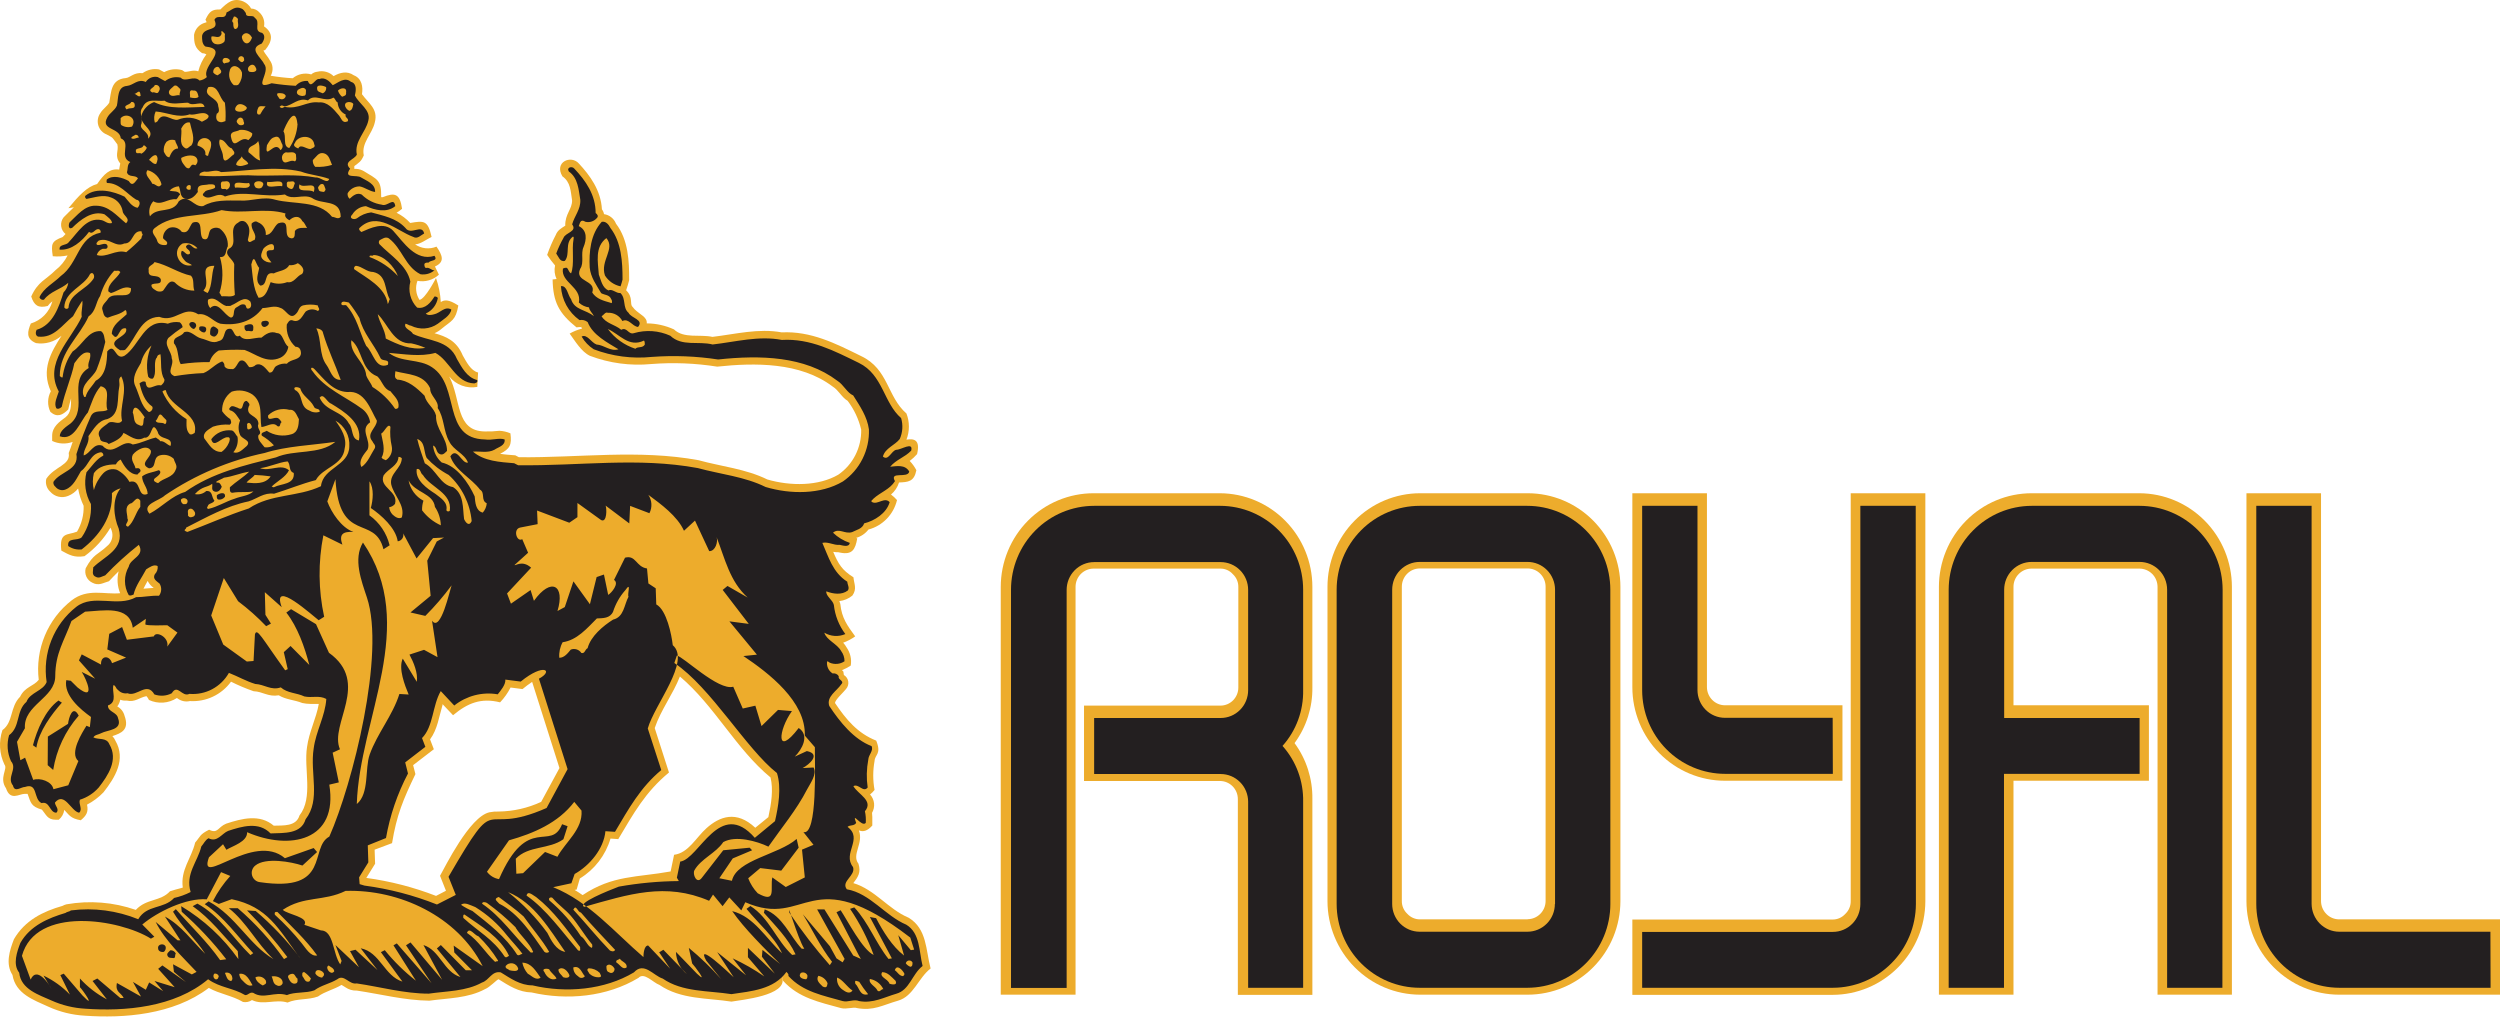 <svg width="117" height="48" viewBox="0 0 117 48" fill="none" xmlns="http://www.w3.org/2000/svg">
<path d="M57.092 23.084H51.188C50.617 23.083 50.052 23.195 49.524 23.415C48.997 23.634 48.517 23.957 48.113 24.363C47.709 24.77 47.388 25.253 47.169 25.785C46.949 26.317 46.836 26.887 46.835 27.463V46.551H50.336V27.463C50.336 27.237 50.426 27.02 50.584 26.86C50.743 26.701 50.958 26.611 51.182 26.611H57.102C57.214 26.608 57.325 26.63 57.428 26.675C57.531 26.72 57.623 26.787 57.697 26.871C57.779 26.947 57.845 27.04 57.889 27.143C57.934 27.247 57.956 27.358 57.954 27.471V32.17C57.955 32.282 57.934 32.393 57.892 32.496C57.85 32.599 57.788 32.694 57.711 32.773C57.633 32.852 57.54 32.915 57.438 32.958C57.336 33.001 57.226 33.023 57.115 33.023H50.732V36.55H57.092C57.203 36.55 57.312 36.572 57.414 36.615C57.517 36.658 57.609 36.721 57.687 36.8C57.765 36.879 57.827 36.973 57.869 37.076C57.911 37.18 57.932 37.291 57.931 37.402V46.561H61.419V37.392C61.433 36.451 61.14 35.532 60.585 34.777C61.14 34.021 61.433 33.101 61.419 32.16V27.463C61.418 26.304 60.962 25.193 60.151 24.372C59.34 23.551 58.24 23.088 57.092 23.084Z" fill="#EDAC2C"/>
<path d="M80.729 36.539H86.227V33.007H80.729C80.505 33.007 80.291 32.916 80.133 32.757C79.975 32.597 79.885 32.381 79.885 32.155V23.084H76.394V32.16C76.394 33.321 76.851 34.434 77.664 35.256C78.477 36.077 79.579 36.539 80.729 36.539Z" fill="#EDAC2C"/>
<path d="M109.468 43.026C109.245 43.025 109.031 42.934 108.874 42.775C108.716 42.615 108.626 42.4 108.624 42.174V23.084H105.134V42.174C105.137 43.334 105.594 44.446 106.406 45.266C107.219 46.086 108.32 46.548 109.468 46.551H117V43.026H109.468Z" fill="#EDAC2C"/>
<path d="M100.128 23.084H95.076C93.926 23.086 92.825 23.548 92.012 24.369C91.2 25.19 90.743 26.303 90.741 27.463V46.551H94.231V36.539H100.569V33.007H94.231V27.463C94.231 27.237 94.32 27.02 94.479 26.861C94.637 26.701 94.852 26.611 95.076 26.611H100.128C100.352 26.612 100.566 26.702 100.725 26.861C100.883 27.021 100.972 27.238 100.973 27.463V46.551H104.453V27.463C104.451 26.305 103.996 25.193 103.185 24.373C102.375 23.552 101.276 23.089 100.128 23.084Z" fill="#EDAC2C"/>
<path d="M71.5 23.084H66.46C65.311 23.085 64.208 23.546 63.395 24.368C62.583 25.189 62.126 26.302 62.126 27.463V42.174C62.128 43.334 62.585 44.446 63.398 45.267C64.21 46.087 65.311 46.549 66.46 46.551H71.5C72.649 46.549 73.751 46.087 74.563 45.267C75.376 44.446 75.833 43.334 75.835 42.174V27.463C75.835 26.302 75.378 25.189 74.565 24.368C73.753 23.546 72.65 23.085 71.5 23.084ZM71.5 43.026H66.46C66.349 43.028 66.237 43.006 66.135 42.961C66.032 42.916 65.939 42.85 65.863 42.767C65.781 42.691 65.715 42.598 65.671 42.494C65.626 42.391 65.604 42.279 65.606 42.166V27.456C65.606 27.23 65.695 27.013 65.853 26.853C66.012 26.693 66.226 26.603 66.45 26.603H71.49C71.714 26.603 71.929 26.693 72.087 26.853C72.245 27.013 72.334 27.23 72.334 27.456V42.166C72.334 42.392 72.244 42.609 72.086 42.768C71.928 42.928 71.714 43.018 71.49 43.019L71.5 43.026Z" fill="#EDAC2C"/>
<path d="M86.613 42.174C86.615 42.287 86.593 42.399 86.548 42.502C86.504 42.606 86.438 42.698 86.356 42.774C86.28 42.858 86.188 42.924 86.085 42.969C85.982 43.013 85.871 43.036 85.759 43.034H76.394V46.559H85.769C86.918 46.555 88.019 46.093 88.831 45.273C89.644 44.453 90.102 43.342 90.106 42.182V23.084H86.613V42.174Z" fill="#EDAC2C"/>
<path fill-rule="evenodd" clip-rule="evenodd" d="M26.889 41.647C27.012 41.722 27.146 41.803 27.267 41.891C28.677 40.95 29.805 41.07 31.385 40.784L31.547 40.004C32.222 39.919 32.577 39.191 33.066 38.757C33.671 38.216 34.461 37.907 35.347 38.739L35.959 38.242C36.098 37.608 36.199 36.943 36.06 36.384C34.433 35.04 33.444 33.031 31.82 31.661C31.493 32.496 30.927 33.221 30.641 34.073L31.308 36.153C30.194 37.075 29.661 38.055 28.935 39.271L28.572 39.245C28.34 40.027 27.828 40.693 27.136 41.114L26.986 41.634L26.889 41.647ZM24.904 31.913C24.748 32.017 24.598 32.129 24.454 32.249L23.895 32.176C23.765 32.43 23.6 32.664 23.404 32.87C22.513 32.646 21.882 32.904 21.203 33.473L20.711 32.953V32.992C20.546 33.538 20.477 34.13 20.127 34.603L20.304 35.064L19.334 35.809L19.442 36.228C18.868 37.418 18.564 38.146 18.348 39.459L17.532 39.765L17.555 40.423L17.144 41.086C18.26 41.239 19.355 41.521 20.407 41.928L20.871 41.688L20.593 40.987C20.827 40.581 21.975 38.219 22.909 38.014C23.051 37.986 23.195 37.975 23.339 37.98C24.026 37.971 24.703 37.817 25.326 37.528L26.183 35.945L24.904 31.913ZM27.203 15.28L27.164 15.191L27.198 15.28H27.203ZM39.923 41.325C40.953 41.631 41.568 42.549 42.523 42.949C43.388 43.469 43.326 44.469 43.552 45.325C42.978 45.766 42.755 46.624 42.029 46.832C41.303 47.04 40.878 47.321 40.106 47.178C39.954 47.113 39.617 47.248 39.354 47.178C38.361 46.902 37.377 46.71 36.647 45.899L36.608 45.717V45.756C36.865 46.601 34.664 46.796 34.232 46.876C33.1 46.7 31.864 46.778 30.865 46.096C30.559 45.985 30.142 45.481 29.882 45.764C28.399 46.658 26.536 46.827 24.878 46.447C24.279 46.434 23.815 46.13 23.334 45.829C23.249 45.844 22.92 46.208 22.703 46.289C21.9 46.723 20.971 46.71 20.093 46.832C18.943 46.819 17.831 46.528 16.698 46.359C16.509 46.368 16.322 46.314 16.166 46.206L16.055 46.136C16.032 46.12 16.008 46.106 15.983 46.094C15.633 46.31 15.211 46.395 14.881 46.637C14.413 46.809 13.911 46.718 13.455 46.92C12.892 46.744 12.33 47.063 11.792 46.803C11.669 46.888 11.519 46.919 11.373 46.892C10.858 46.588 10.281 46.52 9.772 46.234C8.099 47.505 5.764 47.661 3.968 47.534C3.383 47.501 2.808 47.36 2.274 47.118C1.582 46.801 0.73 46.518 0.583 45.626C0.246 45.106 0.452 44.475 0.652 43.955C1.167 43.069 2.014 42.655 2.925 42.395C2.982 42.364 3.042 42.339 3.105 42.323C4.193 42.13 5.312 42.219 6.356 42.583C6.856 42.042 7.509 42.201 7.955 41.712C8.122 41.655 8.292 41.611 8.469 41.564L8.554 41.538C8.441 40.701 8.956 40.178 9.133 39.433C9.391 39.134 9.334 39.058 9.787 38.83C10.194 39.04 10.197 38.702 10.588 38.546C11.316 38.307 12.155 38.084 12.812 38.642C13.249 38.627 13.859 38.689 14.016 38.164C14.673 37.325 14.209 35.976 14.369 34.962C14.462 34.26 14.796 33.632 14.92 32.943C14.791 32.943 14.662 32.943 14.528 32.943C14.4 32.942 14.273 32.928 14.148 32.901C13.764 32.748 13.386 32.748 13.046 32.54C12.554 32.626 12.294 32.363 11.87 32.35C11.508 32.225 11.154 32.075 10.812 31.903C10.591 32.205 10.3 32.446 9.963 32.604C9.627 32.763 9.257 32.833 8.886 32.81C8.788 32.833 8.686 32.834 8.588 32.814C8.489 32.793 8.396 32.751 8.315 32.691L8.279 32.667C8.086 32.792 7.865 32.866 7.637 32.882C7.408 32.898 7.179 32.855 6.971 32.758C6.942 32.692 6.902 32.632 6.853 32.579C6.516 32.646 6.318 32.878 5.929 32.787C5.827 32.796 5.724 32.783 5.628 32.748C5.605 32.862 5.558 32.969 5.489 33.062C5.573 33.107 5.646 33.169 5.705 33.244C5.763 33.319 5.805 33.406 5.829 33.499C6.071 34.164 5.664 34.315 5.26 34.45C5.318 34.511 5.366 34.583 5.399 34.661C5.913 35.539 5.381 36.392 4.845 37.078C4.621 37.312 4.36 37.508 4.073 37.657C4.15 38.003 4.035 38.177 3.78 38.388C3.285 38.302 3.231 38.128 3.007 37.904C2.983 38.085 2.891 38.25 2.75 38.364H2.609C2.217 38.364 2.158 38.12 1.962 37.891C1.448 37.741 1.448 37.579 1.291 37.153H1.211H1.154C0.897 37.153 0.482 37.496 0.282 36.893C-0.056 36.397 0.374 35.981 0.212 35.789C-0.032 35.283 -0.067 34.701 0.114 34.169C0.629 33.795 0.457 33.093 0.938 32.61C1.17 32.134 1.576 32.119 1.813 31.815C1.729 31.112 1.827 30.4 2.098 29.748C2.369 29.095 2.803 28.525 3.358 28.093C4.107 27.521 4.886 27.833 5.623 27.763C5.491 27.438 5.466 27.079 5.551 26.739C5.396 26.89 5.247 27.043 5.1 27.201C4.827 27.277 4.624 27.43 4.328 27.274C4.204 27.217 4.103 27.117 4.045 26.993C3.987 26.868 3.975 26.726 4.011 26.593C4.382 25.904 4.578 25.97 5.015 25.554C5.12 25.471 5.196 25.358 5.234 25.23C5.273 25.102 5.271 24.966 5.229 24.839C5.208 24.792 5.19 24.745 5.172 24.693C4.86 25.218 4.446 25.672 3.955 26.029C3.481 26.105 3.255 25.98 2.871 25.769C2.763 24.886 3.162 25.06 3.605 24.881C3.821 24.516 3.928 24.096 3.914 23.672C3.791 23.416 3.705 23.144 3.656 22.864C3.533 23.018 3.371 23.137 3.188 23.209C3.045 23.268 2.887 23.28 2.736 23.244C2.586 23.209 2.451 23.126 2.349 23.009C2.268 22.935 2.208 22.84 2.176 22.734C2.144 22.629 2.14 22.516 2.166 22.409C2.552 21.821 3.316 21.777 3.216 21.2C3.283 21.031 3.342 20.862 3.401 20.68C3.246 20.737 3.082 20.762 2.917 20.755C2.752 20.747 2.591 20.707 2.441 20.636V20.392C2.441 19.976 2.778 19.739 3.069 19.526C3.327 19.316 3.327 19.007 3.327 18.643C3.278 18.817 3.229 18.991 3.193 19.163C2.935 19.422 2.678 19.558 2.359 19.277C2.285 19.127 2.248 18.96 2.252 18.792C2.255 18.624 2.299 18.46 2.379 18.313C1.916 17.299 2.379 16.493 2.879 15.714C2.716 15.855 2.525 15.959 2.319 16.018C2.113 16.078 1.896 16.091 1.684 16.057C1.198 15.854 1.288 15.511 1.443 15.139C1.684 15.067 1.904 14.934 2.081 14.752C2.257 14.57 2.385 14.345 2.452 14.1C2.368 14.162 2.294 14.236 2.233 14.32C1.787 14.435 1.594 14.289 1.461 13.876C1.782 13.164 2.138 13.109 2.603 12.639C2.839 12.456 3.03 12.223 3.164 11.955C2.936 12.002 2.702 12.014 2.47 11.992C2.387 11.412 2.403 11.293 2.935 11.092L3.067 10.952C2.953 10.861 2.879 10.727 2.862 10.581C2.845 10.435 2.886 10.288 2.977 10.172C3.136 10.019 3.291 9.85 3.458 9.699L3.201 9.744C3.692 9.151 4.068 8.74 4.547 8.61C4.874 8.14 5.136 7.875 5.576 7.937C5.597 7.841 5.602 7.75 5.628 7.651C5.339 7.295 5.566 7.074 5.494 6.76C5.219 6.399 5.329 6.474 4.997 6.295C4.903 6.259 4.819 6.203 4.75 6.129C4.681 6.055 4.63 5.966 4.601 5.87C4.572 5.773 4.566 5.67 4.582 5.571C4.598 5.471 4.637 5.376 4.696 5.294C4.809 5.102 5.002 4.987 5.113 4.805C5.208 4.312 5.18 3.714 5.885 3.654C6.091 3.636 6.261 3.379 6.673 3.423C6.784 3.344 6.909 3.288 7.042 3.258C7.174 3.228 7.311 3.225 7.445 3.249L7.682 3.376C7.94 3.237 8.241 3.204 8.523 3.282L8.647 3.363C8.866 3.363 9.033 3.254 9.28 3.337C9.352 3.049 9.48 2.78 9.659 2.544C9.597 2.508 9.527 2.488 9.455 2.487C9.118 2.251 9.082 2.019 9.082 1.653V1.627C9.106 1.493 9.167 1.369 9.258 1.269C9.35 1.17 9.467 1.098 9.597 1.063L9.671 1.037L9.615 0.922C9.792 0.548 9.913 0.431 10.312 0.444C10.634 0.132 10.912 -0.128 11.386 0.067C11.541 0.135 11.671 0.251 11.754 0.4C11.829 0.402 11.903 0.419 11.971 0.452C12.039 0.485 12.099 0.532 12.148 0.59C12.234 0.67 12.298 0.772 12.334 0.885C12.371 0.998 12.378 1.118 12.356 1.234C12.83 1.559 12.727 1.967 12.41 2.339L12.328 2.367C12.405 2.529 12.539 2.651 12.621 2.812C12.7 2.916 12.747 3.041 12.755 3.171C12.764 3.301 12.734 3.431 12.67 3.545C13.011 3.603 13.355 3.642 13.7 3.662C13.818 3.563 13.959 3.495 14.11 3.464C14.261 3.432 14.417 3.439 14.565 3.482C14.647 3.409 14.751 3.365 14.861 3.355C14.993 3.323 15.131 3.325 15.263 3.362C15.394 3.398 15.514 3.467 15.612 3.563C15.911 3.394 16.243 3.303 16.559 3.524C16.935 3.67 16.997 4.065 16.94 4.408C17.236 4.826 17.712 5.096 17.54 5.733C17.414 6.282 16.904 6.682 17.025 7.272C16.891 7.579 16.812 7.594 16.582 7.774V7.903H16.67C16.801 7.91 16.928 7.949 17.041 8.018C17.664 8.408 17.852 8.408 17.839 9.229H17.911C18.49 8.992 18.714 9.068 18.817 9.772C18.735 9.84 18.649 9.903 18.559 9.959C18.801 10.075 19.017 10.236 19.198 10.435C19.851 10.321 20.024 10.313 20.199 11.087C19.942 11.212 19.684 11.423 19.427 11.436C19.572 11.536 19.739 11.598 19.914 11.617C20.089 11.635 20.265 11.61 20.428 11.542C20.721 11.971 20.819 12.262 20.356 12.473L20.541 12.855C20.408 12.978 20.247 13.069 20.073 13.119C19.899 13.169 19.715 13.177 19.537 13.143C19.483 13.289 19.462 13.445 19.479 13.6C19.496 13.755 19.548 13.904 19.633 14.035C19.905 13.985 20.377 13.065 20.405 13.013C20.533 13.374 20.608 13.753 20.629 14.136C20.796 14.032 20.974 13.993 21.45 14.297C21.326 15.007 21.138 14.994 20.657 15.394C20.561 15.477 20.452 15.545 20.335 15.594C20.873 15.75 21.365 15.937 21.656 16.634C21.823 16.922 22.024 17.346 22.374 17.434L22.338 18.107C22.095 18.152 21.845 18.131 21.614 18.045C21.383 17.959 21.178 17.812 21.023 17.619C21.591 18.705 21.306 20.174 22.691 20.192C22.918 20.198 23.146 20.188 23.373 20.161C23.55 20.169 23.724 20.21 23.887 20.28C23.959 20.816 23.867 21.008 23.406 21.237C23.643 21.278 23.895 21.291 24.116 21.309L24.284 21.398C27.089 21.429 29.9 21.023 32.693 21.538C33.766 21.834 34.899 21.941 35.913 22.44C37.007 22.757 38.312 22.752 39.231 22.216C39.569 21.982 39.845 21.667 40.032 21.298C40.219 20.93 40.313 20.52 40.304 20.106C40.188 19.618 39.972 19.159 39.671 18.76C39.383 18.588 39.246 18.258 38.971 18.092C37.455 16.943 35.316 16.972 33.565 17.159C32.544 16.997 31.508 16.956 30.477 17.037C29.503 17.13 28.522 16.999 27.607 16.652C27.205 16.459 26.919 15.966 26.66 15.612C26.841 15.508 27.036 15.429 27.239 15.378L27.203 15.306C27.129 15.305 27.055 15.31 26.981 15.321C26.158 14.661 25.882 14.139 25.862 13.078C25.928 13.078 25.99 13.06 26.047 13.057C25.954 12.86 25.93 12.636 25.977 12.423C25.843 12.268 25.719 12.103 25.607 11.929C25.718 11.607 25.853 11.295 26.011 10.994C26.096 10.773 26.268 10.682 26.454 10.562C26.438 10.011 26.786 9.783 26.773 9.372C26.703 8.94 26.708 8.525 26.32 8.252C25.921 7.581 26.727 7.236 27.092 7.654C27.607 8.208 28.122 8.904 28.17 9.798C28.22 9.864 28.254 9.94 28.268 10.022C28.393 10.04 28.51 10.09 28.608 10.169C28.707 10.247 28.783 10.351 28.829 10.469C29.416 11.235 29.445 12.257 29.445 13.068V13.112C29.405 13.272 29.358 13.43 29.303 13.585C29.653 13.92 29.45 14.235 29.609 14.365L29.694 14.469C29.952 14.729 30.297 14.835 30.268 15.134C30.707 15.137 31.14 15.233 31.54 15.415C32.006 15.859 32.762 15.636 33.342 15.766C34.42 15.638 35.496 15.355 36.585 15.555C37.954 15.488 39.107 16.075 40.301 16.665C41.589 17.273 41.511 18.562 42.422 19.352C42.575 19.746 42.575 20.183 42.422 20.576C42.773 20.517 43.081 20.576 42.919 21.252C42.816 21.371 42.7 21.478 42.574 21.572C42.699 21.7 42.803 21.847 42.886 22.006C42.783 22.544 42.502 22.562 42.075 22.58C42.006 22.801 41.875 22.997 41.699 23.144C41.802 23.22 41.897 23.307 41.98 23.404C41.901 23.734 41.736 24.037 41.5 24.279C41.265 24.522 40.969 24.696 40.644 24.782C40.498 24.972 40.294 25.11 40.065 25.174L40.119 25.198C40.029 25.717 39.882 25.977 39.323 25.863L39.238 25.845C39.157 25.846 39.075 25.84 38.994 25.826C39.233 26.388 39.398 26.679 39.941 27.017C39.972 27.339 40.116 27.552 39.892 27.872C39.718 28.016 39.506 28.106 39.282 28.132C39.301 28.174 39.315 28.217 39.326 28.262C39.393 28.925 39.653 29.276 40.023 29.782C39.85 29.907 39.66 30.006 39.46 30.079C39.523 30.146 39.577 30.221 39.622 30.302C39.794 30.548 39.864 30.852 39.815 31.149C39.686 31.235 39.549 31.306 39.406 31.363C39.428 31.384 39.45 31.406 39.47 31.43L39.493 31.591C39.547 31.623 39.594 31.666 39.629 31.719C39.665 31.771 39.688 31.83 39.698 31.893C39.708 31.955 39.704 32.019 39.686 32.08C39.669 32.14 39.638 32.196 39.596 32.244C39.504 32.371 39.066 32.763 39.081 32.904C39.596 33.668 40.129 34.315 41.007 34.661C41.264 35.3 40.947 35.297 40.929 35.617C40.847 36.064 40.847 36.522 40.929 36.969C40.868 37.048 40.797 37.12 40.718 37.182C40.823 37.296 40.889 37.441 40.906 37.596C40.922 37.751 40.889 37.908 40.811 38.042C40.82 38.106 40.824 38.17 40.824 38.234C40.824 38.37 40.824 38.494 40.824 38.635C40.59 38.895 40.392 38.944 40.196 38.861C40.428 39.466 39.843 39.997 40.175 40.42C40.304 40.826 40.16 41.036 39.936 41.33L39.923 41.325ZM6.719 27.55C6.876 27.534 7.033 27.521 7.193 27.513C7.073 27.429 6.976 27.317 6.91 27.186C6.83 27.329 6.765 27.446 6.706 27.57L6.719 27.55Z" fill="#EDAC2C"/>
<path fill-rule="evenodd" clip-rule="evenodd" d="M75.365 42.306C75.364 43.345 74.954 44.342 74.226 45.077C73.498 45.813 72.511 46.226 71.481 46.228H66.442C65.411 46.227 64.424 45.814 63.695 45.078C62.966 44.343 62.556 43.346 62.555 42.306V27.598C62.556 26.558 62.965 25.56 63.693 24.824C64.421 24.088 65.409 23.674 66.439 23.673H71.479C72.509 23.674 73.496 24.088 74.225 24.824C74.953 25.56 75.362 26.558 75.363 27.598L75.365 42.306ZM72.776 42.306V27.598C72.776 27.253 72.64 26.922 72.399 26.679C72.158 26.435 71.83 26.298 71.489 26.298H66.442C66.1 26.298 65.773 26.435 65.531 26.679C65.29 26.922 65.154 27.253 65.154 27.598V42.306C65.154 42.65 65.29 42.981 65.531 43.225C65.773 43.468 66.1 43.605 66.442 43.605H71.481C71.823 43.605 72.15 43.468 72.391 43.225C72.633 42.981 72.768 42.65 72.768 42.306H72.776ZM85.777 36.216H80.737C79.707 36.216 78.719 35.803 77.991 35.067C77.262 34.332 76.853 33.334 76.853 32.294V23.673H79.442V32.294C79.442 32.639 79.578 32.969 79.82 33.213C80.061 33.457 80.388 33.594 80.73 33.594H85.769L85.777 36.216ZM89.664 42.306C89.661 43.346 89.251 44.342 88.522 45.077C87.794 45.812 86.807 46.226 85.777 46.228H76.853V43.613H85.777C86.118 43.613 86.446 43.476 86.687 43.232C86.928 42.989 87.064 42.658 87.064 42.313V23.673H89.656L89.664 42.306ZM104.008 46.228H101.421V27.598C101.421 27.253 101.286 26.922 101.045 26.679C100.803 26.435 100.476 26.298 100.134 26.298H95.082C94.74 26.298 94.413 26.435 94.172 26.679C93.93 26.922 93.795 27.253 93.795 27.598V33.602H100.134V36.216H93.787V46.228H91.198V27.598C91.2 26.558 91.61 25.561 92.338 24.826C93.065 24.09 94.052 23.676 95.082 23.673H100.134C101.164 23.676 102.151 24.09 102.879 24.826C103.607 25.561 104.017 26.558 104.019 27.598L104.008 46.228ZM116.559 46.228H109.478C108.449 46.225 107.462 45.811 106.734 45.076C106.007 44.341 105.597 43.345 105.594 42.306V23.673H108.183V42.306C108.187 42.649 108.323 42.978 108.564 43.221C108.805 43.464 109.13 43.602 109.47 43.605H116.551L116.559 46.228ZM51.206 23.673H57.111C58.14 23.677 59.125 24.091 59.852 24.827C60.578 25.563 60.987 26.559 60.987 27.598V32.294C61.007 33.258 60.661 34.193 60.022 34.909C60.661 35.625 61.007 36.56 60.987 37.523V46.228H58.413V37.523C58.413 37.179 58.278 36.848 58.036 36.605C57.795 36.361 57.468 36.224 57.126 36.224H51.206V33.602H57.126C57.468 33.602 57.795 33.465 58.036 33.221C58.278 32.977 58.413 32.647 58.413 32.302V27.605C58.413 27.261 58.278 26.93 58.036 26.687C57.795 26.443 57.468 26.306 57.126 26.306H51.206C50.865 26.306 50.538 26.443 50.296 26.687C50.055 26.93 49.919 27.261 49.919 27.605V46.236H47.315V27.598C47.316 26.556 47.727 25.559 48.457 24.823C49.187 24.087 50.175 23.674 51.206 23.673Z" fill="#231F20"/>
<path fill-rule="evenodd" clip-rule="evenodd" d="M8.142 16.07C8.088 15.725 8.481 15.79 8.613 15.55C8.927 15.431 9.127 15.774 9.426 15.842C9.725 15.909 9.941 16.102 10.239 15.961C10.62 15.881 10.384 15.324 10.816 15.392C10.973 15.496 10.973 15.842 11.223 15.709C11.447 16.026 11.933 15.774 12.234 15.803C12.43 15.642 12.667 15.47 12.955 15.589C13.256 15.589 13.243 16.039 13.493 16.226C13.478 16.338 13.435 16.445 13.368 16.535C13.302 16.626 13.214 16.699 13.112 16.746C12.469 17.027 11.969 16.561 11.447 16.377C11.044 16.359 10.641 16.368 10.239 16.403C10.03 16.52 9.875 16.715 9.807 16.946C9.355 16.942 8.903 16.974 8.456 17.04C8.299 16.785 8.376 16.335 8.142 16.07ZM42.602 43.88C37.858 40.226 37.783 43.501 34.88 42.225L34.694 42.607L34.131 41.998L33.817 42.409L33.369 41.866L33.186 42.157C31.148 41.279 29.421 41.853 27.343 42.44C26.98 42.276 28.476 41.681 28.962 41.494C29.89 41.329 30.829 41.242 31.77 41.234L31.678 41.076L31.835 40.322C32.718 40.208 33.683 37.333 35.325 39.21L36.27 38.43C36.429 37.733 36.581 36.87 36.362 36.179C34.919 35.046 33.274 32.174 31.559 31.028L31.675 30.682C31.948 30.7 33.619 32.343 34.316 32.138L34.761 33.159L35.351 33.026L35.639 33.98L36.411 33.224L37.063 33.279C36.414 34.178 36.303 35.475 37.379 34.071C37.907 34.414 37.531 35.08 37.196 35.41L37.76 35.15C38.437 35.288 37.876 35.782 37.562 35.945L38.077 35.919C38.242 36.244 37.93 36.642 37.763 36.959C37.284 37.895 36.558 38.763 35.961 39.623C35.413 39.363 34.432 39.085 33.848 39.41C33.505 39.93 32.797 40.19 32.496 40.735C32.404 40.909 32.602 41.398 32.839 41.091L33.848 39.792L35.083 39.672L35.199 39.792L34.293 40.174L33.665 41.102L34.254 41.221C34.471 40.236 36.445 40 37.284 39.262L37.377 39.672L36.563 40.746L35.58 40.626L35.016 41.102C35.117 41.364 35.268 41.604 35.462 41.806C36.36 42.305 36.036 41.585 36.144 41.063L36.774 41.512L37.665 41.063L37.534 39.763L38.072 39.537L37.6 38.942C38.27 39.121 38.128 35.683 38.136 34.968L37.665 34.425C37.719 32.832 35.981 31.501 34.792 30.703L35.423 30.638L34.136 29.079L35.042 29.198L33.822 27.608L34.046 27.423L34.991 27.966C34.149 27.205 33.93 26.147 33.534 25.133C33.616 25.349 33.48 25.804 33.191 25.793L32.525 24.364L32.01 24.84C31.706 24.156 30.919 23.582 30.342 23.158C30.427 23.283 30.476 23.429 30.485 23.581C30.494 23.732 30.463 23.884 30.393 24.018L29.49 23.675L29.451 24.496L28.342 23.662C28.401 23.79 28.412 24.481 28.131 24.338L27.024 23.54V24.203L26.643 24.463L25.135 23.893L25.161 24.53L24.347 24.689C23.989 24.762 24.19 25.393 24.44 25.232L24.715 25.869L24.085 26.438C24.085 26.518 24.422 26.178 24.857 26.568L23.73 27.774L23.912 28.252L24.831 27.615L24.988 28.119C25.796 26.991 26.458 27.389 26.09 28.595L26.432 28.411L26.836 27.207L27.608 28.278L27.922 27.007L28.265 26.888L28.463 27.841C28.607 27.761 29.001 27.301 28.736 27.14L29.251 26.1C29.765 25.957 29.765 26.532 30.28 26.604L30.345 27.306L30.687 27.532L30.713 28.286C31.199 28.546 31.431 29.707 31.485 30.194C32.344 30.939 30.628 32.974 30.316 34.092L30.947 36.039C29.969 36.852 29.426 37.843 28.782 38.929L28.334 38.9C28.257 39.727 27.596 40.509 26.893 40.902L26.741 41.336L25.889 41.52C27.58 42.209 28.759 43.628 30.113 44.792C30.113 44.665 30.136 44.249 30.334 44.249L31.364 45.336L30.849 44.569L31.045 44.449L32.149 45.588C31.993 45.463 31.866 45.305 31.778 45.125C31.689 44.946 31.64 44.749 31.634 44.548L32.617 45.567C33.186 46.108 32.489 45.182 32.393 45.089L32.236 44.361C32.778 44.805 33.283 45.293 33.747 45.819L33.05 44.956C32.535 44.023 34.139 45.551 34.337 45.736L33.565 44.559L34.916 45.645L34.288 44.85C34.805 45.089 35.301 45.373 35.77 45.697L35.003 44.798V44.361L36.262 45.567L35.657 44.772L35.685 44.455L36.512 45.117C35.804 44.416 34.821 43.446 34.267 42.64C35.297 42.9 35.861 43.94 36.602 44.613C36.213 43.802 35.495 43.23 34.937 42.534L35.119 42.401C36.002 42.96 36.329 44.002 37.073 44.691L37.233 44.665C36.888 43.919 36.288 43.327 35.75 42.718L35.788 42.56C36.628 42.867 36.949 43.789 37.521 44.4H37.639C37.315 43.88 36.834 42.123 36.944 42.718C37.52 43.577 38.151 44.395 38.834 45.169L38.939 45.011C38.398 44.322 38.03 43.527 37.572 42.786L38.834 44.28L39.148 44.852L39.436 45.037L39.528 44.878L38.242 42.56H38.584L39.932 44.72L40.29 44.878L40.198 44.72L39.148 42.692L39.343 42.599C39.66 43.077 40.373 44.462 40.888 44.691C40.608 43.929 40.237 43.205 39.783 42.534L39.981 42.466C40.648 43.178 40.978 44.122 41.582 44.878L41.739 44.852L40.71 42.916L41.001 42.971C41.322 43.581 41.752 44.291 42.311 44.72L42.038 43.766L42.627 44.468L42.782 44.442L42.602 43.88ZM42.705 45.044C42.689 45.013 42.665 44.987 42.634 44.97C42.603 44.953 42.569 44.947 42.534 44.951C42.499 44.955 42.467 44.97 42.441 44.994C42.416 45.018 42.398 45.049 42.391 45.084C42.444 45.157 42.518 45.212 42.602 45.245C42.705 45.234 42.705 45.143 42.705 45.05V45.044ZM42.324 45.564C42.246 45.406 41.971 45.099 41.878 45.406C42.012 45.497 42.074 45.666 42.259 45.684C42.298 45.658 42.337 45.619 42.324 45.567V45.564ZM41.917 45.907C41.721 45.723 41.552 45.497 41.286 45.497C41.132 45.736 41.544 45.791 41.631 46.04C41.721 46.069 42.012 46.136 41.917 45.91V45.907ZM41.34 46.292C41.281 46.168 41.192 46.06 41.082 45.977C40.973 45.894 40.845 45.839 40.71 45.816C40.633 46.04 40.988 46.16 41.065 46.36C41.181 46.466 41.235 46.274 41.34 46.295V46.292ZM40.62 46.518C40.471 46.339 40.335 46.148 40.213 45.949C40.108 45.923 39.976 45.816 40.03 46.04C40.226 46.23 40.239 46.627 40.62 46.534V46.518ZM39.899 46.36C39.621 46.172 39.451 45.855 39.176 45.749C39.162 45.858 39.179 45.97 39.224 46.07C39.27 46.171 39.342 46.257 39.433 46.318C39.583 46.427 39.765 46.534 39.894 46.362L39.899 46.36ZM38.73 46.014C38.693 45.925 38.633 45.846 38.558 45.786C38.482 45.725 38.393 45.685 38.298 45.668C38.167 45.881 38.375 46.04 38.507 46.172C38.692 46.256 38.705 46.162 38.73 46.014ZM37.786 45.645C37.773 45.616 37.755 45.59 37.732 45.569C37.709 45.548 37.682 45.532 37.652 45.522C37.623 45.511 37.591 45.508 37.56 45.511C37.529 45.514 37.499 45.523 37.472 45.538C37.328 45.749 37.588 45.829 37.729 45.829C37.799 45.778 37.786 45.7 37.786 45.635V45.645ZM29.009 44.865C28.957 44.93 28.787 44.917 28.852 45.05C29.009 45.13 29.13 45.408 29.325 45.276C29.366 45.05 29.083 45.011 29.009 44.865ZM28.787 44.455C28.288 43.911 27.686 43.303 27.186 42.705C27.029 42.692 26.965 42.295 26.831 42.573C27.41 43.197 27.935 43.857 28.538 44.48C28.602 44.52 28.736 44.561 28.787 44.455ZM28.762 45.341C28.695 45.195 28.504 45.063 28.381 45.208C28.381 45.33 28.381 45.468 28.499 45.499C28.63 45.593 28.762 45.494 28.762 45.341ZM28.067 45.528C27.928 45.393 27.744 45.317 27.552 45.315C27.408 45.382 27.552 45.486 27.59 45.575C27.654 45.633 27.729 45.678 27.811 45.705C27.892 45.733 27.979 45.742 28.064 45.733C28.195 45.712 28.079 45.58 28.067 45.528ZM27.372 45.687C27.227 45.541 27.148 45.167 26.831 45.276C26.829 45.358 26.848 45.44 26.888 45.512C26.927 45.584 26.985 45.644 27.055 45.687C27.073 45.711 27.097 45.731 27.125 45.745C27.152 45.759 27.183 45.766 27.213 45.766C27.244 45.766 27.274 45.759 27.302 45.745C27.329 45.731 27.353 45.711 27.372 45.687ZM26.648 45.635C26.571 45.447 26.334 45.195 26.134 45.375C26.134 45.536 26.278 45.614 26.355 45.733C26.453 45.778 26.674 45.778 26.648 45.635ZM26.046 45.793C25.966 45.635 25.789 45.533 25.704 45.367C25.627 45.315 25.312 45.315 25.482 45.499C25.573 45.712 25.809 45.926 26.046 45.793ZM25.3 45.754C25.076 45.45 24.878 45.065 24.445 45.052C24.484 45.246 24.573 45.425 24.703 45.572C24.878 45.658 25.076 45.91 25.3 45.754ZM24.45 44.639C24.242 44.348 23.966 44.07 23.73 43.779C23.317 43.252 22.815 42.803 22.247 42.453C22.036 42.375 21.732 42.193 21.578 42.347C21.746 42.46 21.924 42.557 22.11 42.635C22.847 43.217 23.67 43.841 24.195 44.673C24.275 44.759 24.352 44.652 24.45 44.639ZM24.255 45.341C24.24 45.279 24.209 45.222 24.164 45.177C24.119 45.132 24.063 45.101 24.001 45.087C23.94 45.073 23.875 45.077 23.816 45.099C23.756 45.12 23.704 45.158 23.665 45.208C23.637 45.341 23.781 45.341 23.848 45.408C23.961 45.434 24.237 45.494 24.25 45.341H24.255ZM23.624 44.772C23.688 44.852 23.781 44.746 23.822 44.733C23.416 43.857 22.481 43.316 21.735 42.799C21.655 42.812 21.683 42.892 21.683 42.958C22.391 43.607 23.068 43.935 23.619 44.772H23.624ZM23.31 44.956C23.053 44.539 22.744 44.156 22.391 43.818C22.208 43.779 21.971 43.355 21.853 43.659C22.404 44.028 22.705 44.584 23.179 45.024C23.199 44.956 23.318 45.024 23.305 44.956H23.31ZM22.589 45.216C21.408 42.877 18.682 41.614 16.172 41.694C15.143 42.199 14.224 41.915 13.233 42.581C13.457 42.796 14.474 42.919 14.245 43.282L15.017 43.542C15.622 43.542 15.57 44.634 15.923 45.133L15.987 44.972L15.699 44.228L16.8 45.268L16.381 44.512L16.638 44.447L17.668 45.401L16.88 44.379C17.789 44.559 17.987 45.679 18.834 45.939L17.825 44.561L18.008 44.468C18.438 44.998 18.927 45.478 19.465 45.897L18.414 44.241L18.571 44.151L20.195 46.014L19.001 44.239L19.212 44.106L20.692 45.855L19.817 44.228C20.589 44.468 20.764 45.489 21.549 45.725L20.445 44.387L20.631 44.228L21.797 45.408H22.087L21.261 44.574L21.233 44.254L22.589 45.216ZM15.64 45.476C15.655 45.317 15.457 45.252 15.382 45.185C15.261 45.237 15.328 45.385 15.382 45.445C15.436 45.505 15.539 45.58 15.629 45.473L15.64 45.476ZM15.169 45.596C15.13 45.398 14.736 45.291 14.762 45.569C14.798 45.622 14.844 45.665 14.899 45.697C14.953 45.729 15.013 45.748 15.076 45.754C15.091 45.7 15.184 45.673 15.158 45.593L15.169 45.596ZM14.844 44.715C14.329 43.987 13.609 43.327 12.981 42.677C12.875 42.664 12.837 42.703 12.862 42.809C13.316 43.221 13.736 43.668 14.121 44.145C14.293 44.348 14.53 44.785 14.844 44.715ZM14.556 45.803C14.468 45.684 14.361 45.579 14.239 45.494C14.121 45.494 14.149 45.588 14.149 45.681C14.239 45.772 14.265 45.972 14.438 45.941C14.515 45.939 14.515 45.845 14.556 45.793V45.803ZM14.018 44.808C13.024 43.449 12.528 42.438 10.844 42.082L10.239 42.305L9.964 42.173C10.182 41.745 10.456 41.35 10.777 40.995L10.345 40.816L9.676 42.089C8.716 42.011 7.359 42.677 6.659 43.267L7.223 43.839L7.063 43.929C5.601 43.015 1.671 42.375 1.027 44.733L1.434 45.845C1.709 45.214 2.265 45.996 2.417 46.295L2.036 45.658C2.497 45.877 2.916 46.178 3.272 46.547L2.824 45.635L2.983 45.567L3.859 46.586C4.515 47.267 3.897 46.357 3.74 46.201V45.793C4.102 46.19 4.528 46.52 5.001 46.77L4.332 45.91L4.554 45.793L5.629 46.705H5.787C5.668 46.445 5.38 46.445 5.472 46.004L6.6 46.64L6.221 45.952L6.824 46.321L6.981 45.978L7.637 46.388L7.23 45.91L8.175 46.201L7.403 45.341L7.599 45.182L8.703 45.962L8.139 45.484L8.098 45.128L8.978 45.603L9.2 45.484C8.543 44.782 7.727 44.026 7.285 43.145L8.314 44.008H8.445L7.72 42.895C8.492 43.311 8.991 44.044 9.606 44.642C9.161 43.943 8.517 43.389 8.098 42.669L8.229 42.549C8.924 43.342 9.694 44.067 10.301 44.933L10.589 44.894C9.966 44.087 9.268 43.342 8.505 42.669L8.479 42.409C9.531 43.039 10.443 43.882 11.156 44.886L11.127 44.514C10.45 43.789 9.84 42.983 9.017 42.409L9.238 42.289C10.268 42.846 10.901 43.901 11.72 44.699L11.851 44.608C11.115 43.828 10.492 42.913 9.581 42.316L9.763 42.183C11.05 42.88 11.64 44.197 12.795 44.886C12.023 44.158 11.544 43.165 10.708 42.503H11.127C11.943 43.205 12.67 44.005 13.292 44.886L13.449 44.792C12.87 44.02 12.239 43.29 11.56 42.607L11.967 42.635C12.726 43.279 13.414 44.004 14.018 44.798V44.808ZM13.925 45.803C13.807 45.723 13.807 45.544 13.65 45.577C13.57 45.59 13.439 45.645 13.493 45.762C13.547 45.879 13.65 46.094 13.858 46.022C13.964 45.965 13.912 45.858 13.925 45.793V45.803ZM13.228 46.014C13.243 45.736 12.901 45.658 12.713 45.697C12.79 45.842 12.764 46.053 12.97 46.12C12.994 46.133 13.02 46.14 13.046 46.141C13.073 46.142 13.099 46.137 13.123 46.127C13.148 46.117 13.17 46.102 13.188 46.082C13.206 46.063 13.22 46.039 13.228 46.014ZM12.456 45.92C12.413 45.83 12.337 45.759 12.243 45.725C12.15 45.69 12.047 45.694 11.956 45.736C11.972 45.907 12.155 46.053 12.299 46.12C12.378 46.069 12.494 46.056 12.443 45.91L12.456 45.92ZM11.825 46.12C11.694 45.907 11.537 45.51 11.197 45.577C11.199 45.638 11.215 45.698 11.242 45.753C11.269 45.808 11.307 45.856 11.354 45.894C11.472 46.014 11.629 46.188 11.812 46.11L11.825 46.12ZM10.87 45.754C10.867 45.714 10.855 45.676 10.834 45.642C10.814 45.608 10.786 45.579 10.753 45.557C10.72 45.536 10.683 45.522 10.644 45.517C10.604 45.513 10.565 45.517 10.528 45.531C10.592 45.676 10.62 45.887 10.816 45.913C10.84 45.895 10.859 45.871 10.868 45.842C10.878 45.814 10.879 45.783 10.87 45.754ZM10.239 45.689C10.227 45.645 10.198 45.608 10.158 45.586C10.119 45.563 10.072 45.557 10.028 45.569C10.012 45.589 10 45.612 9.994 45.637C9.988 45.661 9.987 45.687 9.992 45.712C9.997 45.737 10.007 45.761 10.023 45.781C10.038 45.801 10.057 45.818 10.08 45.829C10.201 45.858 10.214 45.754 10.239 45.687V45.689ZM13.328 40.166L14.68 39.688L14.839 39.875L14.154 40.507C13.64 40.333 12.427 40.111 11.948 40.507C11.88 40.56 11.829 40.633 11.802 40.717C11.775 40.8 11.774 40.889 11.798 40.973C11.822 41.057 11.871 41.132 11.938 41.188C12.004 41.244 12.086 41.278 12.172 41.286C15.519 41.78 14.453 39.664 15.413 39.153C16.504 36.686 18.046 30.576 17.171 27.961C16.914 27.181 16.52 26.165 16.986 25.39C19.624 29.258 16.821 33.617 16.698 37.629C17.295 37.141 17.068 35.966 17.302 35.311C17.655 34.323 18.373 33.492 18.692 32.478L19.125 32.504C18.95 32.081 18.633 31.288 18.849 30.823L19.506 31.909C19.57 31.496 19.351 30.984 19.163 30.635L19.845 30.412L20.476 30.755L20.219 29.047C20.623 29.627 21.055 27.597 21.137 27.392C20.762 27.899 20.35 28.378 19.905 28.824L19.21 28.663L20.154 27.883L19.995 26.24L20.44 25.341L20.669 25.216L20.782 25.157L20.267 25.183L19.495 26.136L18.87 24.962C18.88 25.003 18.881 25.047 18.873 25.089C18.866 25.131 18.849 25.171 18.825 25.206C18.8 25.242 18.769 25.271 18.732 25.293C18.696 25.315 18.655 25.329 18.613 25.333C18.525 24.71 17.84 24.104 17.354 23.774C17.454 23.426 17.516 22.846 17.29 22.526V24.117C17.761 24.456 18.096 24.953 18.234 25.52L17.946 25.705C17.539 24.062 15.874 25.482 15.699 22.425L15.318 23.465C15.506 23.984 15.977 24.697 16.538 24.894C16.044 24.868 15.853 25.003 16.023 25.489L15.133 25.053C14.885 26.313 14.898 27.611 15.171 28.865L14.914 29.027C14.677 28.855 12.682 27.03 13.184 28.416L12.394 27.714L12.422 28.774L12.68 29.185L12.456 29.305C12.05 28.88 11.611 28.49 11.143 28.138L10.474 27.051L9.884 28.803L10.448 30.165L11.552 30.96L11.866 30.934L11.931 29.689C12.026 29.359 12.245 29.845 13.346 31.371L13.465 31.316L13.282 30.521L13.598 30.233L14.476 31.119C14.26 30.292 13.933 29.349 13.4 28.668L13.622 28.509L14.79 29.211L15.395 30.55C17.359 31.958 15.395 33.892 15.91 35.067L15.568 35.225L15.856 36.616L15.411 36.722C15.843 39.363 13.555 39.813 11.565 38.947C11.581 39.394 10.893 39.587 10.595 39.769L10.438 39.509L9.779 40.122C9.238 41.611 11.861 38.9 13.333 40.163L13.328 40.166ZM11.65 23.792C12.68 23.101 13.933 23.272 15.022 22.753C15.114 21.879 16.335 21.812 16.347 20.897C16.365 20.654 16.313 20.41 16.198 20.196C16.083 19.981 15.91 19.804 15.699 19.686C15.974 20.068 16.25 20.494 16.131 20.985C16.054 21.78 15.102 21.874 14.78 22.469C14.111 22.641 13.48 22.906 12.826 23.106C12.353 23.038 12.026 23.345 11.632 23.465C10.602 23.675 9.65 24.218 8.708 24.694C8.721 24.762 8.628 24.774 8.641 24.826C8.677 24.861 8.723 24.885 8.772 24.894C9.727 24.533 10.672 24.109 11.655 23.792H11.65ZM8.561 23.592C8.638 23.592 8.718 23.618 8.757 23.54C8.862 23.355 8.587 23.233 8.469 23.379C8.463 23.421 8.47 23.464 8.489 23.502C8.508 23.54 8.537 23.571 8.574 23.592H8.561ZM8.304 29.606L7.83 29.261C7.722 29.261 6.87 29.297 6.801 29.221L6.826 28.962L6.214 29.38C6.067 28.304 4.821 28.585 3.982 28.626L3.344 29.063C2.986 30.04 2.595 30.555 2.585 31.646C2.585 32.67 1.089 32.993 1.166 34.082L0.796 34.718L0.953 35.579L1.174 35.459L1.555 36.499C1.864 36.387 2.435 36.564 2.5 36.935L3.195 36.751L3.668 35.618C3.231 35.254 3.848 34.282 4.047 33.965L4.204 34.03L4.258 33.554C3.766 33.203 2.971 32.543 3.102 31.831L3.313 31.86L3.63 32.174C4.515 32.881 4.031 31.758 3.825 31.446L4.453 31.763L3.694 30.906L3.825 30.625L4.729 31.103C4.703 30.664 5.13 30.654 5.243 31.036L5.9 30.776L5.022 30.394L5.112 29.663L5.714 29.346L5.938 29.941L7.2 29.783C7.285 29.505 7.928 29.817 7.828 30.261L8.304 29.606ZM12.667 22.295C12.418 22.259 12.168 22.236 11.918 22.227C11.828 22.36 11.629 22.454 11.539 22.586C11.933 22.622 12.404 22.677 12.667 22.295ZM8.806 24.135C8.82 24.163 8.844 24.185 8.872 24.198C8.901 24.21 8.933 24.212 8.963 24.203C9.081 24.187 9.161 24.109 9.122 23.977C9.081 23.896 8.991 23.764 8.865 23.818C8.739 23.873 8.821 24.029 8.795 24.135H8.806ZM10.036 23.433C9.959 23.566 9.828 23.54 9.748 23.634C9.735 23.698 9.629 23.779 9.748 23.818C10.18 23.724 10.548 23.475 10.981 23.34C11.269 23.22 11.637 23.21 11.861 22.997C11.519 23.062 11.23 22.997 10.878 23.062C10.734 23.062 10.759 22.903 10.759 22.802C11.045 22.542 11.374 22.352 11.663 22.074C11.243 22.139 10.891 22.303 10.481 22.355C10.402 22.422 9.879 22.591 10.247 22.591C10.327 22.643 10.337 22.711 10.378 22.776C10.337 22.908 10.209 23.067 10.036 23.002C9.864 22.937 9.959 22.763 9.931 22.643C9.673 22.83 9.47 22.739 9.12 23.122C9.213 23.143 9.311 23.141 9.404 23.116C9.496 23.091 9.582 23.044 9.653 22.979C9.972 22.96 9.884 23.262 10.036 23.433ZM13.526 22.004C13.369 22.334 12.963 22.524 12.713 22.771C12.752 22.771 12.777 22.825 12.831 22.797C13.158 22.625 13.802 22.69 13.748 22.134C13.49 22.043 13.617 21.752 13.459 21.593C13.014 21.645 12.62 21.853 12.172 21.91C12.638 22.082 13.125 21.684 13.519 22.004H13.526ZM8.664 23.023C9.938 22.121 11.434 21.778 12.914 21.406C13.781 21.024 14.947 21.302 15.696 20.678C14.607 20.837 13.4 20.876 12.389 21.198C10.72 21.549 9.135 22.222 7.72 23.181C7.462 23.441 6.602 23.592 6.996 24.042C7.575 23.738 8.049 23.194 8.664 23.023ZM6.909 23.116C6.909 22.81 6.651 22.612 6.651 22.295C6.875 22.121 7.166 22.108 7.436 22.004C7.635 22.121 7.346 22.308 7.241 22.389C7.122 22.518 7.321 22.586 7.398 22.612C7.655 22.352 8.08 22.373 8.224 21.978C8.33 21.791 8.16 21.632 8.134 21.474C8.044 21.387 7.931 21.328 7.81 21.301C7.688 21.275 7.562 21.282 7.444 21.323C7.13 21.453 7.354 21.892 6.973 21.918C6.474 21.692 7.104 21.43 7.063 21.097C6.883 20.78 6.397 21.042 6.214 21.281C6.093 21.541 6.304 21.708 6.342 21.918C6.422 21.918 6.515 21.879 6.566 21.986C6.618 22.092 6.474 22.129 6.435 22.209C6.054 22.209 5.805 21.812 5.648 21.508C5.549 21.554 5.469 21.634 5.424 21.734C5.019 21.734 4.626 21.812 4.394 22.142C4.329 22.403 4.329 22.676 4.394 22.937C4.475 22.639 4.628 22.366 4.839 22.142C4.92 22.06 5.022 22.002 5.133 21.974C5.244 21.947 5.361 21.951 5.47 21.986C5.717 22.113 5.922 22.31 6.059 22.552C6.644 22.389 6.397 23.327 6.909 23.116ZM6.566 23.433C6.384 23.155 6.265 23.566 6.093 23.566C5.805 23.738 5.964 24.018 5.964 24.268C6.067 24.426 5.753 24.572 5.99 24.652C6.278 24.413 6.33 24.018 6.566 23.724V23.433ZM6.214 20.803C6.631 20.736 6.891 20.569 7.295 20.476C7.349 20.53 7.467 20.569 7.493 20.647C7.691 20.621 7.825 20.829 7.982 20.868C8.113 20.405 7.467 20.629 7.38 20.208C7.063 19.571 7.156 20.551 6.749 20.483C6.384 20.697 6.08 20.392 5.779 20.26C5.676 20.538 5.333 20.671 5.084 20.78C4.978 20.621 4.69 20.754 4.677 20.486C4.466 20.13 4.888 19.966 5.084 19.784C5.295 19.665 5.545 19.919 5.712 19.693C5.557 19.031 6.016 18.3 5.676 17.614C5.503 17.734 5.622 17.895 5.583 18.092C5.465 18.636 5.648 19.392 5.019 19.615C4.584 19.683 4.376 20.094 4.139 20.411C4.193 20.769 3.902 21.009 3.915 21.313C4.216 21.245 4.376 20.702 4.796 20.86C5.308 21.422 5.727 20.494 6.214 20.803ZM8.731 19.623C8.731 19.883 8.692 20.143 8.888 20.325C8.981 20.354 9.045 20.299 9.112 20.26C9.321 19.319 7.943 19.093 7.761 18.261C7.731 18.258 7.701 18.262 7.673 18.274C7.645 18.285 7.62 18.303 7.601 18.326C7.841 18.862 8.235 19.312 8.731 19.618V19.623ZM7.287 19.691C7.341 19.849 7.588 19.73 7.722 19.849C7.799 19.81 7.786 19.73 7.786 19.662L7.629 19.504C7.418 19.207 7.406 19.631 7.287 19.686V19.691ZM6.214 19.306C6.304 19.504 6.214 19.797 6.499 19.888C6.816 20.062 6.644 19.61 6.777 19.532C6.672 19.395 6.278 18.745 6.214 19.301V19.306ZM6.528 17.944C6.605 17.877 6.723 17.812 6.816 17.877C6.868 18.42 7.236 17.944 7.537 18.038C7.629 17.957 7.707 17.877 7.694 17.76C7.485 17.427 7.565 16.98 7.511 16.58C7.313 16.619 7.38 16.725 7.313 16.764C7.169 17.045 7.354 17.469 7.156 17.718C7.114 17.729 7.07 17.726 7.03 17.709C6.99 17.692 6.956 17.662 6.934 17.625C6.827 17.135 6.883 16.624 7.091 16.169C6.844 16.384 6.67 16.671 6.592 16.99C6.409 17.31 6.147 17.679 6.335 18.077C6.523 18.474 6.592 19.005 6.965 19.283C7.071 19.283 7.189 19.124 7.122 19.023C6.762 18.784 6.631 18.347 6.528 17.944ZM5.019 16.447C5.403 15.99 5.372 16.905 5.833 16.645C6.528 16.18 6.762 14.87 7.851 15.148C8.029 15.074 8.225 15.052 8.415 15.085C8.485 15.141 8.533 15.222 8.548 15.311C8.316 15.466 8.092 15.635 7.879 15.816C7.642 16.146 8.036 16.437 8.036 16.767C8.18 17.087 7.745 17.43 8.167 17.604C8.615 17.528 9.068 17.48 9.521 17.461C9.835 17.341 10.082 17.022 10.399 16.915C10.436 16.939 10.465 16.973 10.484 17.013C10.502 17.053 10.51 17.097 10.505 17.141C10.595 17.289 10.762 17.274 10.911 17.274C11.068 17.196 11.094 17.014 11.225 16.892C11.449 16.785 11.555 17.063 11.658 17.18C11.714 17.189 11.772 17.184 11.827 17.166C11.882 17.148 11.931 17.117 11.972 17.076C12.247 16.957 12.445 17.261 12.602 17.435C12.826 17.461 12.772 17.196 12.957 17.115C13.101 17.034 13.266 17.001 13.429 17.022C13.611 16.785 14.044 16.876 14.085 16.546C14.085 16.372 14.021 16.229 13.828 16.229C13.684 16.1 13.573 15.938 13.502 15.758C13.431 15.577 13.404 15.383 13.421 15.189C13.472 15.109 13.539 14.95 13.678 14.989C14.033 15.137 14.152 14.766 14.309 14.578C14.39 14.519 14.487 14.485 14.587 14.48C14.687 14.476 14.786 14.501 14.873 14.553C15.017 14.488 14.873 14.381 14.873 14.293C14.644 14.241 14.406 14.241 14.178 14.293C13.979 14.36 13.992 14.553 13.861 14.677C13.573 15.01 13.39 14.493 13.14 14.417C12.839 14.272 12.577 14.417 12.288 14.417C11.815 15.054 11.081 15.254 10.306 15.148C9.954 15.041 9.704 14.643 9.277 14.708C8.595 14.272 8.201 15.122 7.452 14.828C6.561 14.857 6.391 15.81 5.879 16.351C5.812 16.419 5.709 16.377 5.622 16.393C4.808 15.901 6.054 15.795 5.897 15.371C5.66 15.306 5.596 15.584 5.49 15.717C5.385 15.849 5.308 15.691 5.233 15.623C5.246 15.2 5.64 14.986 5.928 14.708C5.915 14.63 5.941 14.55 5.864 14.511C5.627 14.721 5.313 14.75 5.037 14.87C4.826 14.828 4.839 14.61 4.78 14.446C4.78 14.246 4.978 14.126 5.068 13.968C5.344 13.612 6.157 14.087 6.131 13.492C5.802 13.344 5.501 13.638 5.187 13.718C5.158 13.677 5.094 13.677 5.068 13.625C5.056 13.24 5.475 13.042 5.632 12.736C5.542 12.619 5.488 12.697 5.344 12.671C5.039 13.007 4.814 13.41 4.687 13.848C4.476 14.152 4.492 14.576 4.149 14.802C3.73 15.743 2.785 16.471 2.798 17.599C2.839 17.622 2.865 17.677 2.929 17.663C2.979 17.222 3.142 16.802 3.403 16.445C3.859 16.161 4.116 15.447 4.729 15.498C4.898 15.618 4.873 15.829 4.927 16.003C4.82 16.445 4.684 16.879 4.52 17.302C4.337 17.697 3.799 17.936 3.889 18.454C3.928 18.493 3.902 18.612 4.008 18.573C4.075 18.279 4.324 18.069 4.482 17.817C4.965 17.565 5.004 16.931 5.019 16.439V16.447ZM4.373 13.048C4.463 12.918 4.348 12.678 4.214 12.824C3.926 13.419 3.035 13.619 3.009 14.383C3.017 14.402 3.03 14.418 3.046 14.43C3.062 14.441 3.08 14.449 3.1 14.452C3.119 14.454 3.139 14.452 3.158 14.444C3.176 14.437 3.192 14.425 3.205 14.409C3.246 13.736 4.021 13.58 4.373 13.048ZM4.556 11.46C4.675 11.499 4.814 11.379 4.963 11.421C4.991 11.435 5.013 11.458 5.025 11.487C5.038 11.517 5.039 11.549 5.03 11.579C4.989 11.683 4.883 11.631 4.806 11.644C4.739 11.666 4.68 11.703 4.631 11.754C4.583 11.805 4.549 11.867 4.53 11.935C4.989 12.081 5.408 11.657 5.907 11.803C6.16 11.597 6.401 11.376 6.628 11.143C6.602 11.062 6.695 11.023 6.669 10.942C6.602 10.929 6.669 10.836 6.602 10.823C6.17 10.797 6.25 11.408 5.815 11.395C5.395 11.605 5.107 11.088 4.623 11.259C4.561 11.314 4.466 11.395 4.546 11.46H4.556ZM6.615 7.195C6.728 7.132 6.819 7.035 6.873 6.916C6.819 6.877 6.793 6.784 6.713 6.81C6.662 6.968 6.456 6.903 6.36 7.01C6.33 7.288 6.528 7.101 6.618 7.195H6.615ZM6.497 6.438C6.471 6.347 6.433 6.306 6.34 6.306C6.276 6.36 6.144 6.386 6.144 6.467C6.265 6.545 6.384 6.438 6.499 6.438H6.497ZM6.183 5.918C6.44 5.508 5.895 5.243 5.645 5.534C5.658 5.638 5.619 5.773 5.673 5.851C5.746 5.9 5.829 5.932 5.916 5.944C6.003 5.957 6.091 5.95 6.175 5.924L6.183 5.918ZM5.925 5.123C6.07 5.004 6.373 5.165 6.294 4.845C6.281 4.816 6.257 4.793 6.228 4.78C6.199 4.768 6.166 4.767 6.137 4.777C6.093 4.928 5.702 4.902 5.936 5.128L5.925 5.123ZM6.276 4.393C6.386 4.393 6.463 4.572 6.582 4.486C6.546 4.117 6.433 4.372 6.286 4.398L6.276 4.393ZM6.613 5.536C6.604 5.462 6.617 5.388 6.649 5.321C6.699 5.195 6.776 5.082 6.873 4.988C6.97 4.895 7.086 4.823 7.212 4.777C7.92 5.136 8.785 5.017 9.573 5.004C9.48 4.647 9.058 5.017 8.801 4.806C8.461 4.806 7.987 4.936 7.702 4.712C7.333 4.764 6.873 4.554 6.672 5.03C6.546 5.175 6.597 5.362 6.623 5.542L6.613 5.536ZM7.128 4.328C7.259 4.276 7.364 4.46 7.442 4.26C7.464 4.23 7.476 4.193 7.477 4.155C7.477 4.117 7.465 4.08 7.444 4.049C7.422 4.019 7.391 3.995 7.356 3.983C7.32 3.971 7.282 3.971 7.246 3.982C7.205 4.12 6.868 4.187 7.13 4.333L7.128 4.328ZM7.941 4.421C8.072 4.567 8.257 4.421 8.412 4.46C8.373 4.328 8.505 4.221 8.412 4.143C8.319 4.065 8.281 3.972 8.155 4.011C8.036 4.135 7.812 4.242 7.943 4.429L7.941 4.421ZM8.886 4.554C9.004 4.593 9.228 4.619 9.292 4.528C9.254 4.395 9.238 4.208 9.035 4.237C8.795 4.169 8.927 4.479 8.888 4.559L8.886 4.554ZM8.886 5.349C8.335 5.547 7.822 5.256 7.285 5.217C7.208 5.379 7.194 5.564 7.246 5.736C7.31 5.736 7.339 5.697 7.377 5.671C7.614 5.17 8.021 5.671 8.322 5.604C8.503 5.527 8.701 5.495 8.897 5.511C9.093 5.528 9.283 5.592 9.449 5.697C9.568 5.633 9.776 5.565 9.763 5.419C9.557 5.141 9.164 5.419 8.888 5.354L8.886 5.349ZM10.211 4.965C10.237 5.058 10.301 5.256 10.144 5.321C10.106 5.44 10.093 5.627 10.237 5.692C10.381 5.757 10.458 5.692 10.551 5.666C10.569 5.379 10.56 5.091 10.525 4.806C10.237 4.58 10.25 3.972 9.753 4.076C9.452 4.533 10.201 4.533 10.214 4.97L10.211 4.965ZM9.987 3.405C10.041 3.463 10.109 3.505 10.185 3.525C10.25 3.457 10.394 3.442 10.342 3.299C10.275 3.231 10.263 3.085 10.118 3.14C10.066 3.163 10.025 3.204 10.001 3.255C9.977 3.307 9.973 3.366 9.99 3.421L9.987 3.405ZM10.502 1.934C10.553 1.841 10.502 1.708 10.528 1.588C10.448 1.51 10.319 1.328 10.371 1.588C10.265 1.848 10.044 1.669 9.9 1.708C9.882 1.771 9.886 1.839 9.911 1.899C9.935 1.96 9.979 2.011 10.036 2.043C10.114 2.076 10.2 2.084 10.283 2.067C10.366 2.051 10.442 2.01 10.502 1.95V1.934ZM10.502 2.714C10.476 2.724 10.454 2.742 10.439 2.765C10.424 2.789 10.415 2.816 10.415 2.844C10.415 2.872 10.424 2.899 10.439 2.922C10.454 2.945 10.476 2.963 10.502 2.974C10.579 2.909 10.759 2.974 10.759 2.815C10.732 2.774 10.692 2.743 10.646 2.725C10.6 2.708 10.55 2.704 10.502 2.716V2.714ZM10.759 3.286C10.718 3.407 10.713 3.539 10.745 3.663C10.778 3.788 10.847 3.9 10.942 3.985C11.022 3.985 11.112 4.013 11.166 3.948C11.288 3.789 11.344 3.589 11.323 3.39C11.236 3.114 10.87 2.942 10.752 3.288L10.759 3.286ZM10.916 1.061C10.916 1.178 10.916 1.456 11.099 1.321C11.205 1.175 11.099 1.061 11.138 0.884C11.073 0.829 11.035 0.751 10.942 0.78C10.921 0.876 10.808 0.97 10.909 1.063L10.916 1.061ZM11.174 2.807C11.225 2.862 11.277 2.927 11.357 2.901C11.395 2.862 11.449 2.833 11.424 2.781C11.426 2.761 11.423 2.74 11.416 2.721C11.41 2.701 11.399 2.684 11.384 2.669C11.37 2.655 11.352 2.644 11.333 2.637C11.314 2.63 11.294 2.627 11.273 2.63C11.253 2.632 11.234 2.639 11.216 2.649C11.199 2.66 11.184 2.675 11.173 2.692C11.162 2.709 11.155 2.729 11.152 2.749C11.15 2.77 11.152 2.79 11.158 2.81L11.174 2.807ZM11.323 1.698C11.292 1.924 11.606 2.28 11.794 1.763C11.645 1.477 11.408 1.513 11.323 1.698ZM11.611 3.195C11.603 3.223 11.603 3.254 11.612 3.282C11.622 3.31 11.639 3.335 11.663 3.353C11.835 3.405 12.108 3.366 11.951 3.127C11.853 2.942 11.655 3.049 11.604 3.195H11.611ZM11.637 7.127C11.82 7.262 11.967 7.46 12.175 7.512C12.095 7.182 12.201 6.903 12.082 6.599C11.943 6.862 11.581 6.784 11.629 7.127H11.637ZM12.175 5.354C12.248 5.218 12.334 5.089 12.432 4.97C12.314 4.996 12.157 4.918 12.09 5.035C12.049 5.115 11.943 5.406 12.167 5.354H12.175ZM13.125 7.028C13.167 7.001 13.198 6.961 13.215 6.914C13.232 6.867 13.233 6.816 13.217 6.768C13.125 6.636 13.112 6.306 12.837 6.423C12.664 6.464 12.579 6.662 12.494 6.794C12.366 7.579 12.867 6.508 13.125 7.028ZM13.086 4.616C13.113 4.634 13.143 4.644 13.175 4.646C13.206 4.649 13.238 4.643 13.266 4.63C13.295 4.617 13.32 4.596 13.339 4.571C13.358 4.545 13.37 4.515 13.374 4.484C13.308 4.351 13.138 4.351 12.994 4.364C12.914 4.453 13.048 4.533 13.073 4.624L13.086 4.616ZM13.328 4.975C13.248 4.975 13.189 4.874 13.086 5.001C13.21 5.105 13.248 5.022 13.323 5.001C13.974 5.133 14.353 4.723 14.921 4.793C15.315 4.751 15.591 5.084 15.828 5.362C15.985 5.521 15.997 5.799 16.273 5.679C16.353 5.534 16.116 5.508 16.18 5.362C16.071 5.312 15.978 5.232 15.911 5.132C15.845 5.031 15.807 4.914 15.802 4.793C15.696 4.741 15.709 4.634 15.604 4.567C15.197 4.827 14.752 4.341 14.412 4.699C13.956 4.551 13.704 4.926 13.315 4.983L13.328 4.975ZM14.188 4.484C14.358 4.499 14.306 4.312 14.319 4.206C14.214 4.034 14.062 4.141 13.938 4.206C13.794 4.414 14.031 4.492 14.175 4.492L14.188 4.484ZM14.844 4.169C14.844 4.302 15.001 4.315 15.102 4.367C15.158 4.345 15.204 4.304 15.234 4.25C15.263 4.197 15.273 4.135 15.261 4.076C15.158 4.016 14.79 3.909 14.844 4.169ZM15.815 4.237C15.852 4.35 15.919 4.451 16.01 4.528C16.103 4.486 16.219 4.486 16.196 4.328C16.247 4.055 15.93 4.109 15.815 4.242V4.237ZM16.167 5.004C16.204 5.086 16.27 5.152 16.353 5.188C16.497 5.149 16.51 4.991 16.535 4.871C16.484 4.731 16.051 4.718 16.167 5.009V5.004ZM15.972 14.228C16.01 14.321 16.116 14.267 16.196 14.28C16.71 14.838 16.824 15.553 17.138 16.187C17.48 16.494 17.56 17.302 18.149 17.076C18.255 16.756 17.874 16.957 17.794 16.73C17.501 16.109 16.986 15.579 16.824 14.89C16.677 14.634 16.511 14.39 16.327 14.16C16.214 14.137 15.972 14.046 15.972 14.228ZM16.576 12.598C17.151 13.009 18.031 13.432 18.149 14.228C18.201 14.16 18.201 14.069 18.242 14.002C17.985 13.58 18.123 12.876 17.47 12.73C17.156 12.73 16.955 12.471 16.656 12.439C16.64 12.444 16.625 12.451 16.612 12.462C16.599 12.473 16.589 12.486 16.581 12.501C16.574 12.516 16.57 12.532 16.569 12.549C16.568 12.566 16.57 12.582 16.576 12.598ZM17.297 12.029C17.801 12.216 18.255 12.52 18.62 12.918C18.45 12.465 17.954 11.935 17.48 11.935C17.441 12.016 17.269 11.896 17.297 12.029ZM17.678 14.703C17.755 15.101 18.018 15.421 18.056 15.844C18.62 16.122 19.225 16.4 19.907 16.281C19.696 16.188 19.476 16.118 19.251 16.07C18.412 16.109 18.162 15.168 17.678 14.703ZM14.803 15.366C15.06 15.886 14.921 16.598 15.277 17.076C15.472 17.336 15.534 17.791 15.946 17.778C15.688 17.05 15.341 16.346 15.12 15.592C15.104 15.434 14.927 15.379 14.803 15.366ZM8.927 8.757C8.952 8.572 8.669 8.679 8.731 8.824C8.748 8.849 8.773 8.867 8.801 8.876C8.829 8.886 8.86 8.886 8.888 8.876C8.952 8.863 8.914 8.796 8.927 8.757ZM9.241 7.486C9.164 7.169 8.68 7.273 8.481 7.392C8.469 7.566 8.6 7.699 8.705 7.831C8.963 8.016 8.862 7.592 9.138 7.738C9.176 7.709 9.206 7.671 9.225 7.626C9.243 7.582 9.248 7.533 9.241 7.486ZM9.871 6.651C9.838 6.582 9.782 6.527 9.713 6.494C9.644 6.461 9.566 6.454 9.492 6.472C9.418 6.491 9.353 6.535 9.307 6.596C9.261 6.657 9.238 6.733 9.241 6.81C9.478 6.89 9.647 7.023 9.609 7.234C9.647 7.262 9.676 7.314 9.74 7.286C9.779 7.075 9.923 6.903 9.871 6.651ZM10.345 8.783C10.384 8.918 10.528 8.783 10.602 8.876C10.66 8.858 10.708 8.817 10.736 8.763C10.764 8.709 10.769 8.646 10.752 8.588C10.685 8.416 10.515 8.51 10.396 8.497C10.293 8.559 10.358 8.692 10.345 8.783ZM11.655 8.559C11.447 8.64 10.857 8.375 11.001 8.783C11.236 8.744 11.629 8.892 11.696 8.663L11.655 8.559ZM11.969 8.783C12.075 8.837 12.245 8.837 12.286 8.718C12.51 8.4 11.642 8.388 11.969 8.783ZM12.51 8.507C12.378 8.902 12.968 8.65 13.205 8.718C13.308 8.328 12.744 8.572 12.51 8.507ZM13.426 8.718C13.451 8.753 13.482 8.783 13.519 8.805C13.556 8.828 13.597 8.842 13.64 8.848C13.758 8.822 13.743 8.676 13.797 8.588C13.771 8.416 13.588 8.523 13.483 8.497C13.382 8.546 13.439 8.64 13.426 8.718ZM14.018 8.627C13.871 9.076 14.476 8.809 14.685 8.983C14.857 8.426 14.201 8.848 14.018 8.627ZM15.001 8.627C14.934 8.692 14.844 8.77 14.909 8.85C14.909 8.97 15.053 8.97 15.166 8.983C15.192 8.944 15.246 8.902 15.233 8.85C15.184 8.757 15.184 8.546 15.001 8.627ZM13.2 7.447C13.318 7.803 13.552 7.421 13.802 7.553C13.907 7.486 13.843 7.327 13.853 7.234C13.763 7.049 13.539 7.169 13.382 7.127C13.317 7.146 13.261 7.19 13.228 7.25C13.195 7.31 13.186 7.38 13.205 7.447H13.2ZM13.92 5.804C13.828 4.863 13.344 5.895 13.264 6.147C13.421 6.373 13.212 6.862 13.539 6.927C13.766 6.595 13.899 6.207 13.925 5.804H13.92ZM14.641 7.486C14.635 7.544 14.641 7.604 14.661 7.659C14.68 7.715 14.711 7.766 14.752 7.808C15.017 7.825 15.284 7.795 15.539 7.717C15.447 7.517 15.408 7.239 15.158 7.174C14.909 7.109 14.803 7.34 14.646 7.486H14.641ZM14.708 6.758C14.641 6.28 13.936 6.321 13.802 6.69C13.683 6.823 13.843 6.903 13.959 6.95C14.064 6.714 14.327 6.976 14.525 6.976C14.607 6.929 14.777 6.903 14.713 6.768L14.708 6.758ZM9.56 8.029C9.467 8.055 9.323 8.081 9.336 8.216C10.216 8.307 11.138 8.161 11.946 8.216C12.891 8.239 13.851 8.135 14.777 8.307C15.014 8.281 15.315 8.64 15.408 8.375C14.988 8.216 14.502 8.187 14.082 8.029C12.875 7.751 11.562 8.003 10.345 8.055C10.095 7.896 9.833 8.081 9.557 8.029H9.56ZM10.281 6.532C10.191 6.81 10.427 7.036 10.438 7.327C10.479 7.764 10.793 7.301 10.937 7.234C11.03 7.114 10.886 7.036 10.847 6.942C10.607 6.89 10.569 6.532 10.278 6.532H10.281ZM11.31 7.327C11.256 7.46 11.053 7.54 11.053 7.712C11.223 7.831 11.447 7.738 11.617 7.673C11.581 7.512 11.367 7.486 11.323 7.327H11.31ZM10.808 6.399C10.952 7.127 11.228 6.306 11.622 6.558C11.714 6.467 11.82 6.373 11.804 6.241C11.635 6.113 11.424 6.057 11.215 6.082C11.079 6.176 10.764 6.121 10.808 6.399ZM11.4 5.697C11.4 5.5 11.202 5.406 11.084 5.643C11.058 5.723 11.122 5.778 11.176 5.83C11.23 5.882 11.498 5.885 11.408 5.697H11.4ZM11.532 5.009C11.439 4.902 11.176 4.783 11.058 4.97C10.862 5.248 11.266 5.261 11.4 5.193C11.472 5.17 11.581 5.102 11.539 5.009H11.532ZM8.638 6.916C8.757 7.023 8.85 6.851 8.952 6.81C9.164 6.519 8.952 6.069 8.888 5.736C8.692 5.684 8.559 5.869 8.481 6.017C8.535 6.321 8.35 6.716 8.638 6.916ZM7.668 7.101C7.722 7.195 7.786 7.361 7.925 7.361C8.003 7.176 8.108 6.95 8.332 6.95C8.332 6.805 8.214 6.714 8.201 6.566C8.133 6.541 8.06 6.534 7.989 6.545C7.918 6.557 7.85 6.588 7.794 6.633C7.742 6.698 7.703 6.773 7.682 6.853C7.66 6.934 7.655 7.018 7.668 7.101ZM15.539 10.147C15.671 10.147 15.828 10.293 15.946 10.147C15.93 9.287 15.066 9.606 14.595 9.261C14.188 9.061 13.688 9.393 13.333 9.102C12.324 9.261 11.421 8.892 10.528 9.196C10.16 8.936 9.794 9.456 9.498 9.141C9.472 9.05 9.578 9.009 9.617 8.944C9.761 8.863 9.959 8.876 10.064 8.783C10.103 8.598 9.907 8.627 9.774 8.627C9.516 8.692 9.197 8.585 9.259 8.983C9.13 9.167 8.919 9.38 8.682 9.3C8.394 9.235 8.474 8.918 8.368 8.718C8.205 8.73 8.052 8.801 7.936 8.918C8.106 8.983 8.33 8.902 8.433 9.102C8.342 9.167 8.342 9.261 8.25 9.328C7.856 9.274 7.555 9.645 7.174 9.419C7.089 9.513 7.03 9.627 7.003 9.75C6.975 9.874 6.98 10.003 7.017 10.124C7.372 9.658 8.08 10.027 8.368 9.419C8.826 9.037 9.063 9.723 9.508 9.645C10.023 9.339 10.626 9.386 11.241 9.386C11.755 9.425 12.329 9.175 12.88 9.347C13.768 9.578 14.927 9.367 15.539 10.147ZM8.705 11.525C8.914 11.265 9.007 11.712 9.241 11.618C9.155 11.523 9.045 11.453 8.924 11.413C8.803 11.374 8.673 11.368 8.548 11.395C8.436 11.457 8.351 11.56 8.309 11.682C8.268 11.805 8.273 11.939 8.324 12.057C8.371 12.188 8.464 12.296 8.585 12.362C8.706 12.428 8.847 12.446 8.981 12.413C8.914 12.333 8.757 12.32 8.664 12.213C8.572 12.107 8.407 11.935 8.507 11.738C8.651 11.751 8.731 11.998 8.888 11.87C8.927 11.683 8.705 11.683 8.705 11.525ZM6.904 7.964C6.731 8.187 7.045 8.388 7.125 8.598C7.295 8.598 7.413 8.858 7.56 8.627C7.519 8.468 7.437 8.323 7.323 8.207C7.208 8.09 7.065 8.007 6.909 7.964H6.904ZM6.968 7.486C7.058 7.512 7.164 7.699 7.308 7.673C7.344 7.602 7.367 7.526 7.375 7.447C7.354 7.088 7.091 7.327 6.973 7.486H6.968ZM6.613 5.804C6.494 6.082 7.007 6.16 6.929 6.493C7.29 6.137 6.687 5.921 6.62 5.557C6.639 5.638 6.638 5.723 6.618 5.804H6.613ZM7.086 13.341C7.086 13.487 7.218 13.539 7.308 13.601C7.398 13.664 7.611 13.669 7.663 13.562C7.794 13.404 7.92 13.058 8.178 13.216C8.297 13.34 8.44 13.438 8.598 13.504C8.756 13.57 8.926 13.603 9.097 13.601C9.004 13.378 9.109 13.081 8.937 12.902C8.335 12.77 7.835 12.398 7.233 12.265C7.153 12.424 6.906 12.424 6.958 12.65C6.919 13.071 7.364 12.793 7.521 13.058C7.588 13.367 7.236 13.206 7.091 13.328L7.086 13.341ZM9.828 14.425C10.214 14.046 10.489 14.758 10.808 14.864C11.03 14.823 10.862 14.493 11.066 14.386C11.184 14.334 11.274 14.202 11.447 14.254C11.552 14.295 11.485 14.467 11.629 14.441C11.774 14.415 11.774 14.241 11.722 14.121C11.434 13.804 11.117 14.189 10.844 14.28C10.777 14.347 10.672 14.306 10.587 14.321C10.299 14.241 10.072 13.832 9.735 14.027C9.721 14.095 9.723 14.165 9.74 14.231C9.757 14.298 9.789 14.36 9.833 14.412L9.828 14.425ZM9.521 13.591C9.573 13.658 9.65 13.671 9.717 13.713C9.954 13.352 9.874 12.85 10.031 12.439C9.215 12.426 9.923 13.206 9.521 13.591ZM14.371 10.667C14.293 10.56 14.265 10.428 14.149 10.35C14.003 10.046 13.714 10.137 13.544 10.308C13.452 10.256 13.287 10.15 13.362 9.991C12.417 9.7 11.354 10.03 10.371 9.833C9.359 10.191 8.126 9.965 7.249 10.667C6.991 10.867 7.313 11.065 7.354 11.262C7.395 11.46 7.642 11.488 7.786 11.462C7.918 11.317 7.694 11.249 7.629 11.145C7.627 11.046 7.653 10.948 7.704 10.864C7.755 10.779 7.83 10.71 7.918 10.667C8.023 10.629 8.137 10.627 8.243 10.66C8.349 10.693 8.442 10.761 8.507 10.851C8.85 10.958 8.862 10.56 9.022 10.417C9.56 10.243 9.279 10.937 9.493 11.171C9.822 11.317 9.717 10.867 9.874 10.735C9.932 10.692 10 10.666 10.072 10.659C10.143 10.651 10.215 10.663 10.281 10.693C10.408 10.789 10.51 10.915 10.577 11.061C10.643 11.207 10.672 11.367 10.662 11.527C10.551 11.707 10.62 12.057 10.293 12.029C10.456 12.58 10.447 13.168 10.268 13.713C10.335 13.749 10.319 13.832 10.386 13.869C10.597 13.843 10.834 13.924 10.991 13.804C10.954 13.328 10.944 12.851 10.963 12.374C10.911 12.114 10.448 11.922 10.705 11.644C11.205 11.434 10.615 10.69 11.153 10.415C11.179 10.389 11.21 10.37 11.243 10.357C11.277 10.344 11.313 10.339 11.349 10.341C11.385 10.343 11.42 10.353 11.452 10.37C11.484 10.386 11.512 10.41 11.534 10.438C11.743 10.664 11.663 10.958 11.598 11.233C11.663 11.447 11.807 11.233 11.912 11.233C12.057 10.942 11.717 10.771 11.781 10.454C11.861 10.386 11.964 10.321 12.069 10.402C12.187 10.446 12.287 10.529 12.354 10.636C12.42 10.744 12.45 10.871 12.438 10.997C12.752 10.981 12.793 10.625 13.014 10.454C13.709 10.215 13.158 11.101 13.645 11.155C13.828 11.155 13.789 10.942 13.802 10.81C13.925 10.625 14.226 10.667 14.371 10.667ZM12.481 11.803C12.548 11.618 12.824 11.803 12.824 11.618C12.849 11.246 12.43 11.499 12.324 11.644C12.26 11.792 12.155 11.99 12.286 12.122C12.338 12.18 12.404 12.225 12.477 12.253C12.55 12.28 12.628 12.29 12.705 12.281C12.587 12.135 12.456 12.003 12.481 11.803ZM12.129 12.533C11.959 12.374 11.905 11.803 11.761 12.374C11.828 12.918 11.84 13.474 12.1 13.934C12.469 13.934 12.548 13.471 12.667 13.204C12.915 13.3 13.19 13.3 13.439 13.204C13.753 13.271 13.884 12.915 14.134 12.822C14.306 12.611 14.095 12.411 13.938 12.317C13.816 12.392 13.674 12.425 13.531 12.411C13.4 12.671 13.045 12.671 12.811 12.796C12.312 12.689 12.574 13.365 12.18 13.365C11.918 13.141 12.095 12.798 12.129 12.533ZM14.463 19.207C14.537 19.254 14.619 19.284 14.704 19.295C14.79 19.307 14.877 19.3 14.96 19.275C14.976 19.075 14.739 19.194 14.685 19.015C14.515 18.682 14.149 18.537 14.057 18.181C13.99 18.113 13.688 18.061 13.799 18.248C14.214 18.441 13.99 19.023 14.463 19.207ZM11.604 20.096C11.64 20.099 11.676 20.091 11.708 20.075C11.74 20.058 11.767 20.033 11.786 20.003C11.786 19.896 11.668 19.699 11.562 19.844C11.581 19.935 11.539 20.042 11.604 20.096ZM12.481 20.161C12.653 20.272 12.846 20.344 13.048 20.371C13.25 20.398 13.456 20.381 13.65 20.32C13.951 20.229 13.977 19.896 13.99 19.618C13.887 19.459 13.82 19.142 13.544 19.181C13.37 19.133 13.187 19.131 13.012 19.177C12.837 19.222 12.677 19.314 12.548 19.441C12.51 19.771 12.837 19.48 13.019 19.574C13.085 19.622 13.14 19.686 13.179 19.758C13.073 19.813 13.151 20.018 12.981 19.943C12.783 19.719 12.481 19.969 12.234 19.985C12.142 19.465 12.324 18.846 11.812 18.461C11.671 18.368 11.51 18.308 11.343 18.285C11.176 18.262 11.005 18.277 10.844 18.329C10.698 18.43 10.58 18.567 10.502 18.727C10.423 18.887 10.387 19.065 10.396 19.244C10.498 19.392 10.628 19.518 10.777 19.615C10.816 19.722 10.857 19.79 10.752 19.875C10.486 19.853 10.218 19.885 9.964 19.969C9.794 20.088 9.465 20.229 9.557 20.512C9.779 20.79 9.951 21.162 10.371 21.149C10.522 21.042 10.639 20.894 10.71 20.723C10.736 20.671 10.816 20.447 10.659 20.463C10.371 20.439 10.003 21.019 9.887 20.556C9.997 20.406 10.145 20.289 10.316 20.216C10.487 20.144 10.674 20.12 10.857 20.146C10.989 20.2 11.024 20.346 11.115 20.439C11.137 20.568 11.131 20.7 11.098 20.825C11.064 20.951 11.003 21.068 10.919 21.167C11.176 21.258 11.364 21.019 11.547 20.873C11.784 20.613 11.326 20.556 11.236 20.354C11.19 20.247 11.166 20.132 11.166 20.016C11.166 19.899 11.19 19.784 11.236 19.678C11.115 19.504 10.999 19.254 10.762 19.2C10.682 19.135 10.762 19.067 10.829 19.015C10.945 18.989 11.012 19.054 11.115 19.08C11.457 19.293 11.274 18.763 11.547 18.763C11.614 18.831 11.732 18.909 11.64 19.023C11.472 19.504 12.095 19.407 12.095 19.844C11.992 20.068 12.319 20.216 12.095 20.364C12.031 20.575 12.255 20.762 12.383 20.933C12.535 20.952 12.688 20.919 12.819 20.84C12.653 20.663 12.463 20.511 12.255 20.39C12.18 20.229 12.389 20.229 12.481 20.161ZM15.498 18.89C15.29 18.823 15.145 18.37 14.96 18.612C15.238 19.262 16.01 19.22 16.327 19.818C16.548 20.057 16.417 20.546 16.798 20.613C16.955 19.776 16.103 19.262 15.498 18.89ZM17.637 19.686C17.336 19.166 17.073 18.256 16.26 18.347C15.578 18.321 15.158 17.736 14.716 17.274C14.584 17.141 14.492 17.235 14.623 17.367C15.212 18.201 16.167 18.558 16.957 19.142C17.154 19.294 17.285 19.517 17.323 19.764C16.808 20.109 17.387 20.598 17.204 21.037C17.035 21.261 16.757 21.557 16.916 21.856C17.217 21.658 17.362 21.248 17.544 20.97C17.598 20.824 17.467 20.759 17.428 20.652C17.114 20.283 17.637 20.023 17.637 19.686ZM17.637 17.606C16.865 17.287 16.981 16.359 16.443 15.922C16.353 16.559 17.086 16.944 17.138 17.565C17.204 17.765 17.362 17.923 17.428 18.108C17.849 18.369 18.21 18.717 18.489 19.129C18.519 19.139 18.552 19.137 18.581 19.125C18.61 19.113 18.634 19.09 18.648 19.062C18.7 18.732 18.45 18.542 18.268 18.305C17.941 18.204 17.887 17.804 17.637 17.593V17.606ZM17.861 21.419C17.912 21.5 17.992 21.5 18.056 21.539C18.164 21.47 18.248 21.37 18.298 21.251C18.347 21.133 18.359 21.002 18.332 20.876C18.265 20.581 18.245 20.278 18.273 19.977C18.154 19.777 17.997 20.216 17.84 20.294C17.899 20.639 18.056 21.063 17.861 21.406V21.419ZM18.489 23.579C18.421 23.666 18.322 23.723 18.213 23.738C18.226 23.868 18.282 23.99 18.373 24.083C18.489 24.187 18.648 24.307 18.805 24.216C18.975 23.631 18.425 23.194 18.306 22.656C18.229 22.152 18.79 21.929 18.805 21.45C18.787 21.427 18.763 21.409 18.735 21.398C18.708 21.386 18.678 21.382 18.648 21.385C18.633 21.796 18.175 21.929 17.954 22.246C17.717 22.81 18.648 22.984 18.489 23.566V23.579ZM18.582 17.765C19.096 17.791 19.5 18.147 19.869 18.519C19.959 18.903 20.314 19.075 20.407 19.447C20.381 20.081 20.921 20.486 20.921 21.102C20.831 21.183 20.752 21.302 20.607 21.261C20.386 21.196 20.463 20.918 20.267 20.85C20.296 21.158 20.441 21.443 20.672 21.645C21.382 21.804 21.92 22.586 22.216 23.233C22.242 23.493 22.255 23.909 22.594 23.99C22.702 23.869 22.767 23.715 22.78 23.553C22.491 23.42 22.715 23.062 22.466 22.916C22.046 22.36 21.297 22.017 21.076 21.357C21.39 20.878 21.611 21.726 21.902 21.648C21.73 21.211 21.22 21.079 21.022 20.655C20.746 20.177 20.798 19.556 20.484 19.096C20.551 18.753 20.116 18.526 20.131 18.17C19.814 17.495 19.081 17.534 18.504 17.375C18.504 17.474 18.425 17.684 18.582 17.752V17.765ZM21.204 22.797C21.719 23.129 21.65 23.764 21.719 24.294C21.799 24.468 21.956 24.652 22.075 24.387C21.997 23.556 21.613 22.785 20.999 22.227C20.613 22.023 20.265 21.754 19.969 21.432C19.817 21.141 19.92 20.691 19.526 20.543C19.619 20.941 19.763 21.323 19.881 21.682C20.432 21.991 20.589 22.69 21.204 22.797ZM19.817 23.433C19.77 23.578 19.748 23.73 19.753 23.883C19.982 24.188 20.284 24.429 20.631 24.585C20.622 24.277 20.527 23.979 20.355 23.724C20.275 23.075 19.41 23.062 19.122 22.48C19.158 22.682 19.239 22.873 19.36 23.038C19.48 23.203 19.637 23.339 19.817 23.433ZM20.893 23.883C20.932 23.948 20.986 23.948 21.05 23.909C21.168 23.062 20.159 22.825 19.791 22.227C19.66 22.149 19.699 21.91 19.503 21.949C19.423 22.469 19.987 22.864 20.381 23.116C20.628 23.314 20.968 23.501 20.89 23.883H20.893ZM26.087 40.096C26.468 39.397 27.282 38.815 27.215 37.936L26.875 37.528C26.123 38.513 24.975 39.002 23.82 39.327L22.79 40.798C22.927 40.982 23.129 41.106 23.354 41.143C24.703 38.045 25.776 39.898 26.306 38.573L26.563 38.666L26.368 39.275C25.696 39.761 24.733 39.566 24.139 40.187L24.165 40.891L24.479 40.865L25.508 39.872L26.087 40.096ZM27.189 43.818C27.413 43.963 27.467 44.254 27.688 44.361C27.74 44.322 27.714 44.254 27.714 44.202C27.349 43.763 27.083 43.29 26.718 42.864C26.442 42.547 26.128 42.344 25.863 42.03C25.812 41.965 25.642 42.004 25.706 42.136C26.278 42.621 26.777 43.187 27.186 43.818H27.189ZM27.058 44.48C27.204 44.548 27.137 44.387 27.15 44.322C26.507 43.488 25.93 42.64 25.091 41.983C24.96 41.915 24.697 41.65 24.643 41.915C25.56 42.547 26.309 43.607 27.055 44.48H27.058ZM26.455 44.548C25.735 43.508 24.998 42.243 23.778 41.752C24.474 42.3 25.092 42.942 25.616 43.659C25.784 43.992 26.02 44.48 26.453 44.548H26.455ZM24.139 43.407C23.719 42.988 23.267 42.603 22.787 42.256C22.721 42.217 22.564 42.188 22.564 42.295C23.457 42.903 24.033 43.779 24.834 44.574C24.872 44.574 24.926 44.6 24.952 44.548C24.774 44.122 24.365 43.792 24.131 43.415L24.139 43.407ZM25.48 44.548C25.511 44.573 25.55 44.587 25.59 44.587C25.631 44.587 25.67 44.573 25.701 44.548C25.361 43.963 24.875 43.42 24.507 42.892C24.128 42.547 23.735 42.282 23.341 41.978C23.084 42.071 23.235 42.149 23.367 42.295C24.288 42.757 24.906 43.74 25.48 44.548ZM29.256 27.631C29.002 27.92 28.811 28.259 28.692 28.626C28.548 28.943 28.221 28.93 27.933 28.943C27.472 29.406 27.001 29.962 26.332 30.056C26.209 30.277 26.154 30.531 26.175 30.784C26.412 30.784 26.569 30.573 26.713 30.401C26.801 30.367 26.898 30.365 26.988 30.393C27.079 30.422 27.157 30.481 27.209 30.56C27.379 30.599 27.369 30.401 27.5 30.334C27.645 29.778 28.221 29.294 28.692 28.998C29.207 28.876 29.207 28.307 29.415 27.925C29.341 27.821 29.575 27.168 29.258 27.631H29.256ZM21.259 33.019L20.628 32.343C20.232 33.021 20.286 34.004 19.75 34.542L19.907 34.952L18.963 35.68L19.094 36.2C18.596 37.146 18.249 38.165 18.064 39.22L17.212 39.563L17.238 40.358L16.806 41.06L16.831 41.377L17.055 41.445C18.218 41.599 19.359 41.897 20.45 42.331L21.331 41.882L20.991 41.034C23.457 36.79 22.334 39.243 25.58 37.814L26.563 35.995L25.222 31.763C25.922 31.394 25.467 31.002 24.37 31.898L23.65 31.805C23.673 32.039 23.428 32.325 23.294 32.494C22.938 32.432 22.572 32.448 22.221 32.538C21.871 32.629 21.543 32.792 21.259 33.019ZM30.177 16.125C30.177 16.073 30.177 15.979 30.139 15.938C29.431 16.283 28.985 15.634 28.448 15.397C28.772 15.832 29.221 16.155 29.735 16.322C29.855 16.2 30.072 16.307 30.177 16.125ZM43.178 45.208C42.679 45.593 42.573 46.336 41.943 46.508C41.395 46.666 40.857 46.97 40.213 46.851C39.956 46.744 39.698 46.918 39.441 46.851C38.538 46.591 37.577 46.427 36.895 45.673C36.924 45.593 36.857 45.541 36.805 45.486C36.216 46.308 35.166 46.388 34.231 46.526C33.13 46.355 31.935 46.435 31.016 45.798C30.584 45.666 30.139 44.99 29.668 45.507C28.301 46.328 26.491 46.487 24.919 46.115C24.342 46.115 23.889 45.785 23.436 45.507C23.014 45.427 22.898 45.876 22.556 45.983C21.822 46.393 20.916 46.38 20.064 46.503C18.924 46.503 17.784 46.183 16.692 46.024C16.34 46.092 16.103 45.575 15.789 45.827C15.447 46.037 15.04 46.105 14.713 46.347C14.319 46.492 13.781 46.412 13.426 46.57C12.837 46.386 12.337 46.783 11.853 46.466C11.681 46.412 11.617 46.583 11.472 46.57C10.896 46.227 10.291 46.227 9.74 45.829C8.167 47.152 5.833 47.34 3.982 47.207C3.438 47.176 2.905 47.046 2.407 46.822C1.83 46.562 0.978 46.303 0.899 45.523C0.585 45.125 0.796 44.543 0.953 44.13C1.411 43.321 2.263 42.965 3.063 42.726C3.143 42.661 3.246 42.674 3.321 42.607C4.388 42.472 5.471 42.614 6.469 43.02C6.875 42.328 7.663 42.555 8.149 42.024C8.417 41.965 8.677 41.872 8.922 41.746C8.664 40.899 9.251 40.33 9.421 39.615C9.539 39.483 9.604 39.311 9.761 39.23C10.167 39.444 10.378 39.004 10.68 38.885C11.323 38.674 12.111 38.435 12.662 39.004C13.29 38.978 14.093 39.043 14.301 38.344C15.022 37.416 14.497 36.197 14.68 35.03C14.785 34.225 15.22 33.507 15.271 32.712C14.942 32.528 14.602 32.673 14.242 32.593C13.889 32.421 13.454 32.447 13.14 32.169C12.695 32.33 12.368 32.026 11.946 32.01C11.514 31.878 11.133 31.654 10.713 31.491C10.53 31.815 10.258 32.08 9.931 32.254C9.604 32.428 9.234 32.504 8.865 32.473C8.51 32.645 8.314 31.982 8.039 32.444C7.914 32.509 7.777 32.547 7.638 32.556C7.498 32.566 7.357 32.546 7.225 32.499C6.87 31.875 6.412 32.632 5.967 32.444C5.885 32.459 5.801 32.451 5.722 32.424C5.644 32.396 5.574 32.348 5.519 32.286C5.413 32.221 5.426 32.088 5.31 32.062C5.218 32.379 5.519 32.842 5.053 33.016C5.04 33.32 5.472 33.32 5.524 33.611C5.748 34.181 5.027 34.154 4.736 34.313C4.62 34.381 4.435 34.381 4.371 34.511C4.605 34.633 4.986 34.498 5.117 34.83C5.552 35.558 5.053 36.299 4.62 36.855C4.384 37.123 4.08 37.32 3.74 37.427C3.663 37.624 3.884 37.876 3.702 38.035C3.321 37.967 3.019 37.029 2.572 37.559C2.572 37.715 2.796 37.876 2.639 38.035C2.312 38.035 2.337 37.479 1.944 37.585C1.55 37.388 1.787 36.618 1.171 36.829C0.976 36.829 0.688 37.107 0.608 36.764C0.294 36.379 0.832 35.984 0.515 35.623C0.341 35.242 0.309 34.81 0.425 34.407C0.963 34.009 0.739 33.281 1.238 32.847C1.408 32.398 2.011 32.346 2.183 31.922C2.083 31.263 2.159 30.588 2.403 29.969C2.648 29.349 3.051 28.807 3.573 28.398C4.386 27.774 5.488 28.437 6.368 27.948C6.721 27.948 7.061 27.867 7.442 27.88C7.503 27.8 7.539 27.702 7.543 27.6C7.548 27.498 7.521 27.397 7.467 27.311C7.326 27.194 7.128 27.088 7.246 26.875C7.296 26.826 7.335 26.765 7.357 26.698C7.38 26.631 7.387 26.56 7.377 26.49C7.194 26.399 7.009 26.542 6.839 26.648C6.641 27.033 6.353 27.392 6.25 27.828C6.157 27.854 6.119 27.893 6.026 27.854C5.91 27.651 5.848 27.421 5.848 27.186C5.848 26.952 5.91 26.721 6.026 26.518C6.103 26.121 6.798 26.027 6.497 25.497C5.94 25.935 5.414 26.413 4.924 26.927C4.78 26.968 4.636 27.088 4.479 26.994C4.268 26.913 4.373 26.677 4.361 26.555C4.875 26.035 5.841 25.721 5.555 24.735C5.318 24.192 5.225 23.345 5.645 22.854C5.493 22.892 5.353 22.969 5.238 23.077C5.292 24.177 4.649 25.079 3.823 25.713C3.6 25.739 3.376 25.683 3.192 25.554C3.14 25.131 3.627 25.331 3.823 25.146C4.138 24.691 4.291 24.141 4.255 23.587C3.996 23.139 3.921 22.606 4.047 22.103C4.283 21.843 4.507 21.482 4.834 21.323C4.841 21.288 4.834 21.251 4.814 21.222C4.794 21.192 4.763 21.171 4.729 21.164C4.214 21.229 4.165 21.786 3.787 22.051C3.601 22.355 3.444 22.765 3.063 22.911C2.981 22.944 2.891 22.948 2.806 22.924C2.721 22.9 2.646 22.849 2.592 22.779C2.558 22.753 2.531 22.718 2.515 22.678C2.498 22.639 2.493 22.595 2.5 22.552C2.826 22.051 3.707 22.012 3.575 21.253C3.77 20.645 3.998 20.048 4.258 19.465C4.427 19.148 4.772 19.319 5.03 19.187C4.873 18.789 5.238 18.194 4.713 18.074C4.399 18.433 4.281 18.883 4.111 19.306C3.743 19.717 3.48 20.658 2.798 20.419C2.798 20.159 3.102 19.966 3.297 19.823C4.149 19.106 3.153 17.835 4.149 17.224C4.072 16.964 4.281 16.801 4.214 16.523C3.887 16.387 3.653 16.782 3.48 16.998C3.336 17.7 3.035 18.337 2.891 19.038C2.824 19.103 2.718 19.171 2.633 19.103C2.515 18.867 2.672 18.584 2.752 18.324C2.026 16.983 3.326 15.909 3.825 14.825C3.787 14.547 3.889 14.306 3.851 14.072C3.694 14.306 3.549 14.549 3.418 14.799C2.904 15.21 2.525 15.839 1.779 15.753C1.635 15.688 1.673 15.527 1.712 15.436C2.484 15.21 2.762 14.35 2.973 13.687C3.094 13.566 3.172 13.408 3.195 13.237C2.829 13.552 2.355 13.632 2.057 14.027C2.014 14.04 1.967 14.034 1.928 14.012C1.888 13.991 1.859 13.954 1.846 13.911C2.044 13.474 2.515 13.248 2.844 12.918C3.684 12.307 3.645 11.098 4.705 10.89C4.716 10.861 4.716 10.828 4.704 10.799C4.692 10.769 4.669 10.745 4.641 10.732C4.443 10.664 4.366 11.01 4.167 10.849C3.828 11.301 3.341 11.725 2.79 11.683C2.752 11.408 3.104 11.512 3.223 11.327C3.645 10.89 4.049 10.134 4.767 10.306C4.924 10.347 5.043 10.493 5.238 10.438C5.251 10.293 5.017 10.134 4.886 10.027C4.306 9.843 3.756 10.287 3.377 10.664C3.179 10.758 3.205 10.493 3.259 10.404C3.601 10.095 3.956 9.606 4.482 9.627C5.097 9.627 5.439 10.079 5.897 10.449C6.134 10.225 5.753 10.092 5.74 9.879C5.714 9.735 5.65 9.601 5.556 9.489C5.461 9.378 5.339 9.294 5.202 9.245C4.821 9.087 4.43 9.245 4.047 9.31C3.982 9.271 3.956 9.193 4.008 9.152C4.523 8.741 5.321 8.954 5.833 9.206C6.016 9.417 6.16 9.669 6.435 9.726C6.566 9.606 6.592 9.37 6.371 9.344C5.949 9.084 5.583 8.564 5.019 8.564C4.965 8.538 4.994 8.458 4.994 8.406C5.279 8.167 5.74 8.312 6.023 8.471C6.209 8.775 6.324 8.497 6.456 8.351C6.35 8.167 6.01 8.325 5.941 8.06C5.995 7.901 5.941 7.704 6.098 7.584C5.534 7.345 6.165 6.696 5.653 6.472C5.601 5.952 4.682 6.1 5.025 5.492C5.153 5.266 5.364 5.175 5.47 4.946C5.55 4.603 5.47 4.06 5.941 4.021C6.245 3.993 6.456 3.662 6.821 3.837C6.881 3.745 6.967 3.674 7.068 3.633C7.168 3.592 7.279 3.583 7.385 3.608C7.503 3.675 7.622 3.743 7.727 3.795C7.83 3.714 7.949 3.658 8.076 3.63C8.203 3.603 8.335 3.605 8.461 3.636C8.669 3.876 9.076 3.504 9.339 3.769C9.466 3.75 9.585 3.694 9.681 3.608C9.423 3.067 10.77 2.308 9.614 2.178C9.444 2.061 9.457 1.822 9.457 1.677C9.544 1.232 10.293 1.5 10.036 0.928C10.18 0.627 10.551 0.996 10.6 0.585C10.837 0.481 10.994 0.265 11.297 0.398C11.387 0.427 11.454 0.533 11.506 0.611C11.506 0.871 11.835 0.65 11.925 0.837C12.226 1.035 11.82 1.458 12.268 1.539C12.45 1.672 12.345 1.924 12.242 2.043C11.586 2.28 12.242 2.703 12.358 2.994C12.7 3.366 11.768 4.255 12.713 3.896C13.086 3.956 13.463 3.996 13.84 4.016C13.91 3.935 13.998 3.873 14.096 3.833C14.195 3.794 14.301 3.779 14.407 3.79C14.574 4.2 14.734 3.657 14.942 3.699C15.199 3.592 15.428 3.805 15.573 3.987C15.83 3.87 16.136 3.579 16.425 3.831C16.728 3.909 16.649 4.294 16.61 4.466C16.793 4.863 17.369 5.141 17.238 5.643C17.122 6.189 16.569 6.612 16.7 7.234C16.597 7.473 16.044 7.553 16.386 7.896C16.044 8.388 16.7 8.156 16.901 8.307C17.158 8.465 17.57 8.598 17.555 8.983C17.297 8.957 17.084 8.77 16.834 8.723C16.721 8.722 16.609 8.751 16.51 8.807C16.411 8.863 16.328 8.944 16.27 9.042C16.262 9.09 16.266 9.139 16.282 9.185C16.298 9.231 16.326 9.271 16.363 9.302C16.52 9.157 16.703 8.998 16.927 9.105C17.183 9.361 17.514 9.527 17.871 9.58C18.129 9.687 18.435 9.198 18.499 9.648C18.095 9.978 17.544 9.833 17.125 9.648C16.997 9.656 16.873 9.695 16.764 9.762C16.654 9.828 16.561 9.92 16.494 10.03C16.296 10.217 16.558 10.308 16.703 10.217C16.896 10.065 17.128 9.969 17.372 9.939C17.936 10.098 18.54 10.199 18.973 10.667C19.23 11.039 19.745 10.456 19.851 10.927C19.694 11.005 19.537 11.205 19.336 11.085C18.564 10.807 17.658 9.853 16.819 10.675C16.777 10.755 16.857 10.807 16.911 10.859C17.331 10.675 17.974 10.358 18.394 10.794C18.89 11.337 19.454 12.252 20.334 11.972C20.517 12.232 20.136 12.159 20.059 12.291C19.979 12.291 19.902 12.278 19.861 12.359C19.861 12.424 19.861 12.502 19.928 12.543C20.098 12.489 20.185 12.663 20.334 12.65C20.244 12.726 20.139 12.782 20.026 12.814C19.913 12.846 19.794 12.853 19.678 12.835C18.957 12.476 18.826 11.629 18.195 11.153C18.038 11.059 17.894 11.179 17.763 11.244C17.741 11.27 17.729 11.303 17.729 11.337C17.729 11.372 17.741 11.405 17.763 11.431C18.262 11.951 19.05 12.411 19.204 13.178C19.147 13.391 19.146 13.616 19.202 13.83C19.257 14.043 19.367 14.239 19.521 14.396C19.902 14.477 20.162 14.157 20.334 13.877C20.364 13.873 20.394 13.878 20.422 13.889C20.449 13.901 20.473 13.92 20.491 13.944C20.464 14.103 20.398 14.252 20.3 14.379C20.201 14.506 20.074 14.607 19.928 14.672C20.018 14.779 20.203 14.74 20.309 14.711C20.597 14.659 20.823 14.303 21.122 14.488C21.068 14.792 20.713 14.966 20.491 15.15C20.309 15.278 20.096 15.355 19.875 15.371C19.653 15.387 19.431 15.342 19.233 15.241C19.153 15.241 19.073 15.163 18.975 15.15C18.883 15.387 19.233 15.441 19.328 15.626C20.026 15.972 21.009 15.886 21.387 16.806C21.609 17.188 21.845 17.666 22.332 17.786C22.37 17.905 22.265 17.918 22.198 17.944C21.32 17.918 21.058 16.884 20.376 16.515C19.655 16.712 18.906 16.567 18.198 16.515C18.777 16.977 19.616 16.775 20.219 17.188C21.557 18.064 20.664 20.528 22.697 20.567C23.027 20.619 23.354 20.476 23.616 20.567C23.655 20.858 23.315 20.925 23.145 21.045C22.829 21.216 22.476 21.11 22.134 21.136C22.648 21.585 23.405 21.625 24.062 21.679C24.122 21.713 24.184 21.745 24.247 21.773C27.132 21.812 29.848 21.388 32.653 21.905C33.716 22.196 34.844 22.303 35.83 22.791C36.983 23.137 38.404 23.15 39.449 22.532C39.839 22.262 40.155 21.898 40.367 21.472C40.58 21.046 40.683 20.573 40.666 20.096C40.586 19.498 40.247 19.01 39.93 18.506C39.642 18.386 39.485 18.004 39.184 17.817C37.662 16.666 35.58 16.611 33.608 16.824C32.58 16.667 31.537 16.627 30.499 16.704C29.579 16.798 28.651 16.675 27.786 16.346C27.553 16.196 27.359 15.992 27.22 15.751C27.477 15.618 27.665 16.029 27.915 16.122C28.283 16.148 28.571 16.465 28.944 16.346C28.448 16.042 27.737 15.686 27.503 15.075C27.45 15.032 27.389 15.002 27.323 14.985C27.257 14.969 27.188 14.968 27.122 14.981C26.867 14.8 26.657 14.563 26.506 14.288C26.356 14.013 26.269 13.707 26.252 13.393C26.54 13.352 26.566 13.804 26.726 14.002C26.883 14.521 27.446 14.493 27.789 14.797C27.747 14.664 27.59 14.56 27.565 14.386C27.387 14.363 27.221 14.284 27.091 14.16C27.238 13.432 26.239 13.222 26.345 12.572C26.4 12.539 26.464 12.526 26.527 12.533C26.62 12.614 26.607 12.73 26.726 12.793C26.895 12.382 26.751 11.668 26.841 11.202C26.841 11.15 26.87 11.096 26.816 11.07C26.409 11.374 26.7 11.878 26.437 12.208C26.201 12.276 26.136 11.998 26.031 11.865C26.124 11.614 26.238 11.37 26.37 11.137C26.463 10.877 27.027 10.844 26.777 10.501C26.883 10.103 27.184 9.799 27.158 9.349C27.078 8.871 27.052 8.328 26.62 8.024C26.502 7.826 26.777 7.764 26.878 7.891C27.415 8.46 27.876 9.123 27.876 9.97C27.953 10.022 28.018 10.116 27.941 10.196C27.876 10.274 27.792 10.332 27.697 10.365C27.602 10.398 27.5 10.403 27.402 10.381C27.145 10.222 27.145 10.461 27.086 10.581C27.493 10.779 27.454 11.215 27.31 11.561C27.166 11.865 27.351 12.302 27.153 12.58C26.865 13.214 27.925 13.084 27.717 13.692C27.912 13.996 28.255 14.077 28.569 14.168C28.674 14.248 28.648 14.035 28.607 14.009C28.53 13.786 28.293 13.812 28.136 13.721C27.912 13.336 27.639 12.977 27.598 12.515C27.56 11.784 27.639 10.955 28.162 10.381C28.358 10.342 28.491 10.514 28.569 10.672C29.083 11.335 29.135 12.25 29.135 13.084C29.107 13.188 29.081 13.294 29.042 13.401C28.893 13.37 28.751 13.309 28.625 13.222C28.5 13.134 28.393 13.022 28.311 12.892C28.077 12.2 28.811 11.644 28.378 11.143C27.827 11.563 27.984 12.255 28.025 12.85C28.128 13.11 28.18 13.461 28.471 13.591C28.666 13.5 28.823 13.736 29.034 13.713C29.31 13.973 29.127 14.399 29.415 14.638C29.544 14.898 30.149 14.958 29.861 15.301C29.585 15.275 29.428 14.877 29.127 15.023C29.061 14.9 28.962 14.799 28.841 14.731C28.721 14.663 28.583 14.631 28.445 14.638C28.327 14.586 28.26 14.745 28.154 14.797C28.35 15.142 28.772 15.181 29.073 15.434C29.348 15.288 29.4 15.673 29.665 15.592C30.229 15.426 30.833 15.469 31.369 15.712C31.92 16.231 32.682 15.951 33.351 16.122C34.411 16.003 35.513 15.699 36.589 15.909C37.927 15.829 39.057 16.429 40.193 16.983C41.328 17.536 41.346 18.851 42.172 19.566C42.269 19.89 42.246 20.238 42.108 20.546C41.884 20.837 41.425 20.97 41.32 21.367C41.577 21.593 41.714 21.089 41.948 21.05C42.185 21.05 42.748 20.652 42.645 21.089C42.342 21.406 41.948 21.5 41.66 21.843C41.963 21.817 42.355 21.726 42.553 22.069C42.489 22.412 41.608 22.03 41.884 22.518C41.647 22.903 41.202 23.038 40.875 23.34C40.846 23.394 40.715 23.446 40.821 23.501C41.078 23.634 41.4 23.241 41.636 23.501C41.49 24.021 40.926 24.374 40.442 24.494C40.362 24.754 40.074 24.798 39.876 24.904C39.536 25.008 39.261 24.694 38.985 24.93C39.208 25.146 39.477 25.309 39.77 25.406C39.732 25.632 39.444 25.526 39.299 25.5C39.011 25.526 38.761 25.341 38.486 25.406C38.774 26.056 38.972 26.797 39.655 27.225C39.655 27.358 39.77 27.501 39.68 27.634C39.392 27.86 38.985 27.795 38.671 27.675C38.643 27.899 38.972 28.073 39.024 28.309C39.077 28.805 39.263 29.277 39.562 29.674C39.405 29.742 39.233 29.772 39.062 29.761C38.892 29.75 38.726 29.698 38.579 29.609C38.671 29.952 39.181 30.129 39.366 30.469C39.47 30.607 39.525 30.775 39.523 30.947C39.422 31.016 39.305 31.058 39.184 31.069C39.063 31.08 38.94 31.061 38.828 31.012C38.796 30.979 38.755 30.956 38.71 30.947C38.691 31.057 38.706 31.17 38.752 31.272C38.798 31.373 38.873 31.459 38.967 31.517C39.023 31.506 39.081 31.514 39.132 31.537C39.184 31.561 39.227 31.6 39.256 31.649C39.191 31.808 39.534 31.862 39.377 32.018C39.153 32.351 38.666 32.6 38.81 33.039C39.31 33.793 39.953 34.599 40.792 34.919C40.885 35.145 40.648 35.316 40.635 35.555C40.554 35.984 40.544 36.423 40.607 36.855C40.398 37.115 40.187 36.657 39.938 36.79C40.149 37.175 40.898 37.466 40.478 37.967C40.518 38.146 40.531 38.33 40.517 38.513C40.319 38.737 39.835 37.902 40.069 38.513C39.966 38.672 39.781 38.591 39.665 38.698C40.411 39.254 39.407 39.93 39.922 40.579C40.053 40.99 39.343 41.239 39.631 41.619C40.72 41.806 41.433 42.864 42.414 43.275C43.073 43.675 43.006 44.532 43.178 45.208ZM7.658 44.548C7.539 44.574 7.4 44.507 7.4 44.387C7.362 44.163 7.717 44.127 7.756 44.322C7.762 44.364 7.757 44.407 7.742 44.447C7.727 44.487 7.701 44.522 7.668 44.548H7.658ZM8.131 44.839C8.013 44.824 7.895 44.852 7.841 44.733C7.786 44.613 7.895 44.561 7.972 44.473C8.026 44.468 8.08 44.481 8.126 44.51C8.172 44.538 8.208 44.581 8.229 44.631C8.167 44.694 8.234 44.798 8.142 44.839H8.131ZM2.896 32.884C2.407 33.437 1.82 34.225 1.702 34.989L1.542 34.877C1.725 34.17 2.121 33.229 2.736 32.785L2.896 32.884ZM2.24 34.472L3.184 33.876C3.22 33.58 3.406 32.954 3.684 33.492C3.055 34.208 2.641 35.089 2.489 36.034L2.232 35.81L2.24 34.472ZM10.214 23.379C10.134 23.34 10.147 23.262 10.147 23.181C10.239 23.088 10.569 22.984 10.528 23.249C10.492 23.297 10.444 23.335 10.389 23.358C10.333 23.381 10.273 23.388 10.214 23.379ZM12.353 15.023C12.497 14.981 12.654 15.062 12.551 15.207C12.484 15.275 12.381 15.34 12.293 15.275C12.206 15.21 12.193 15.023 12.353 15.023ZM9.086 15.395C8.981 15.395 8.901 15.288 8.862 15.207C8.837 15.01 9.164 15.036 9.176 15.207C9.202 15.301 9.125 15.345 9.086 15.395ZM11.539 15.498C11.434 15.434 11.434 15.34 11.447 15.239C11.578 15.187 11.892 15.067 11.853 15.371C11.866 15.605 11.681 15.447 11.539 15.498ZM9.583 15.553C9.465 15.579 9.4 15.498 9.326 15.434C9.326 15.366 9.3 15.288 9.393 15.275C9.485 15.262 9.65 15.275 9.65 15.395C9.653 15.425 9.649 15.455 9.637 15.483C9.625 15.51 9.607 15.535 9.583 15.553ZM10.057 15.751C10.013 15.756 9.969 15.749 9.929 15.73C9.89 15.711 9.856 15.681 9.833 15.644C9.833 15.498 9.82 15.314 9.99 15.275C10.079 15.303 10.158 15.358 10.214 15.434C10.222 15.496 10.212 15.56 10.184 15.617C10.156 15.673 10.111 15.72 10.057 15.751Z" fill="#231F20"/>
</svg>
